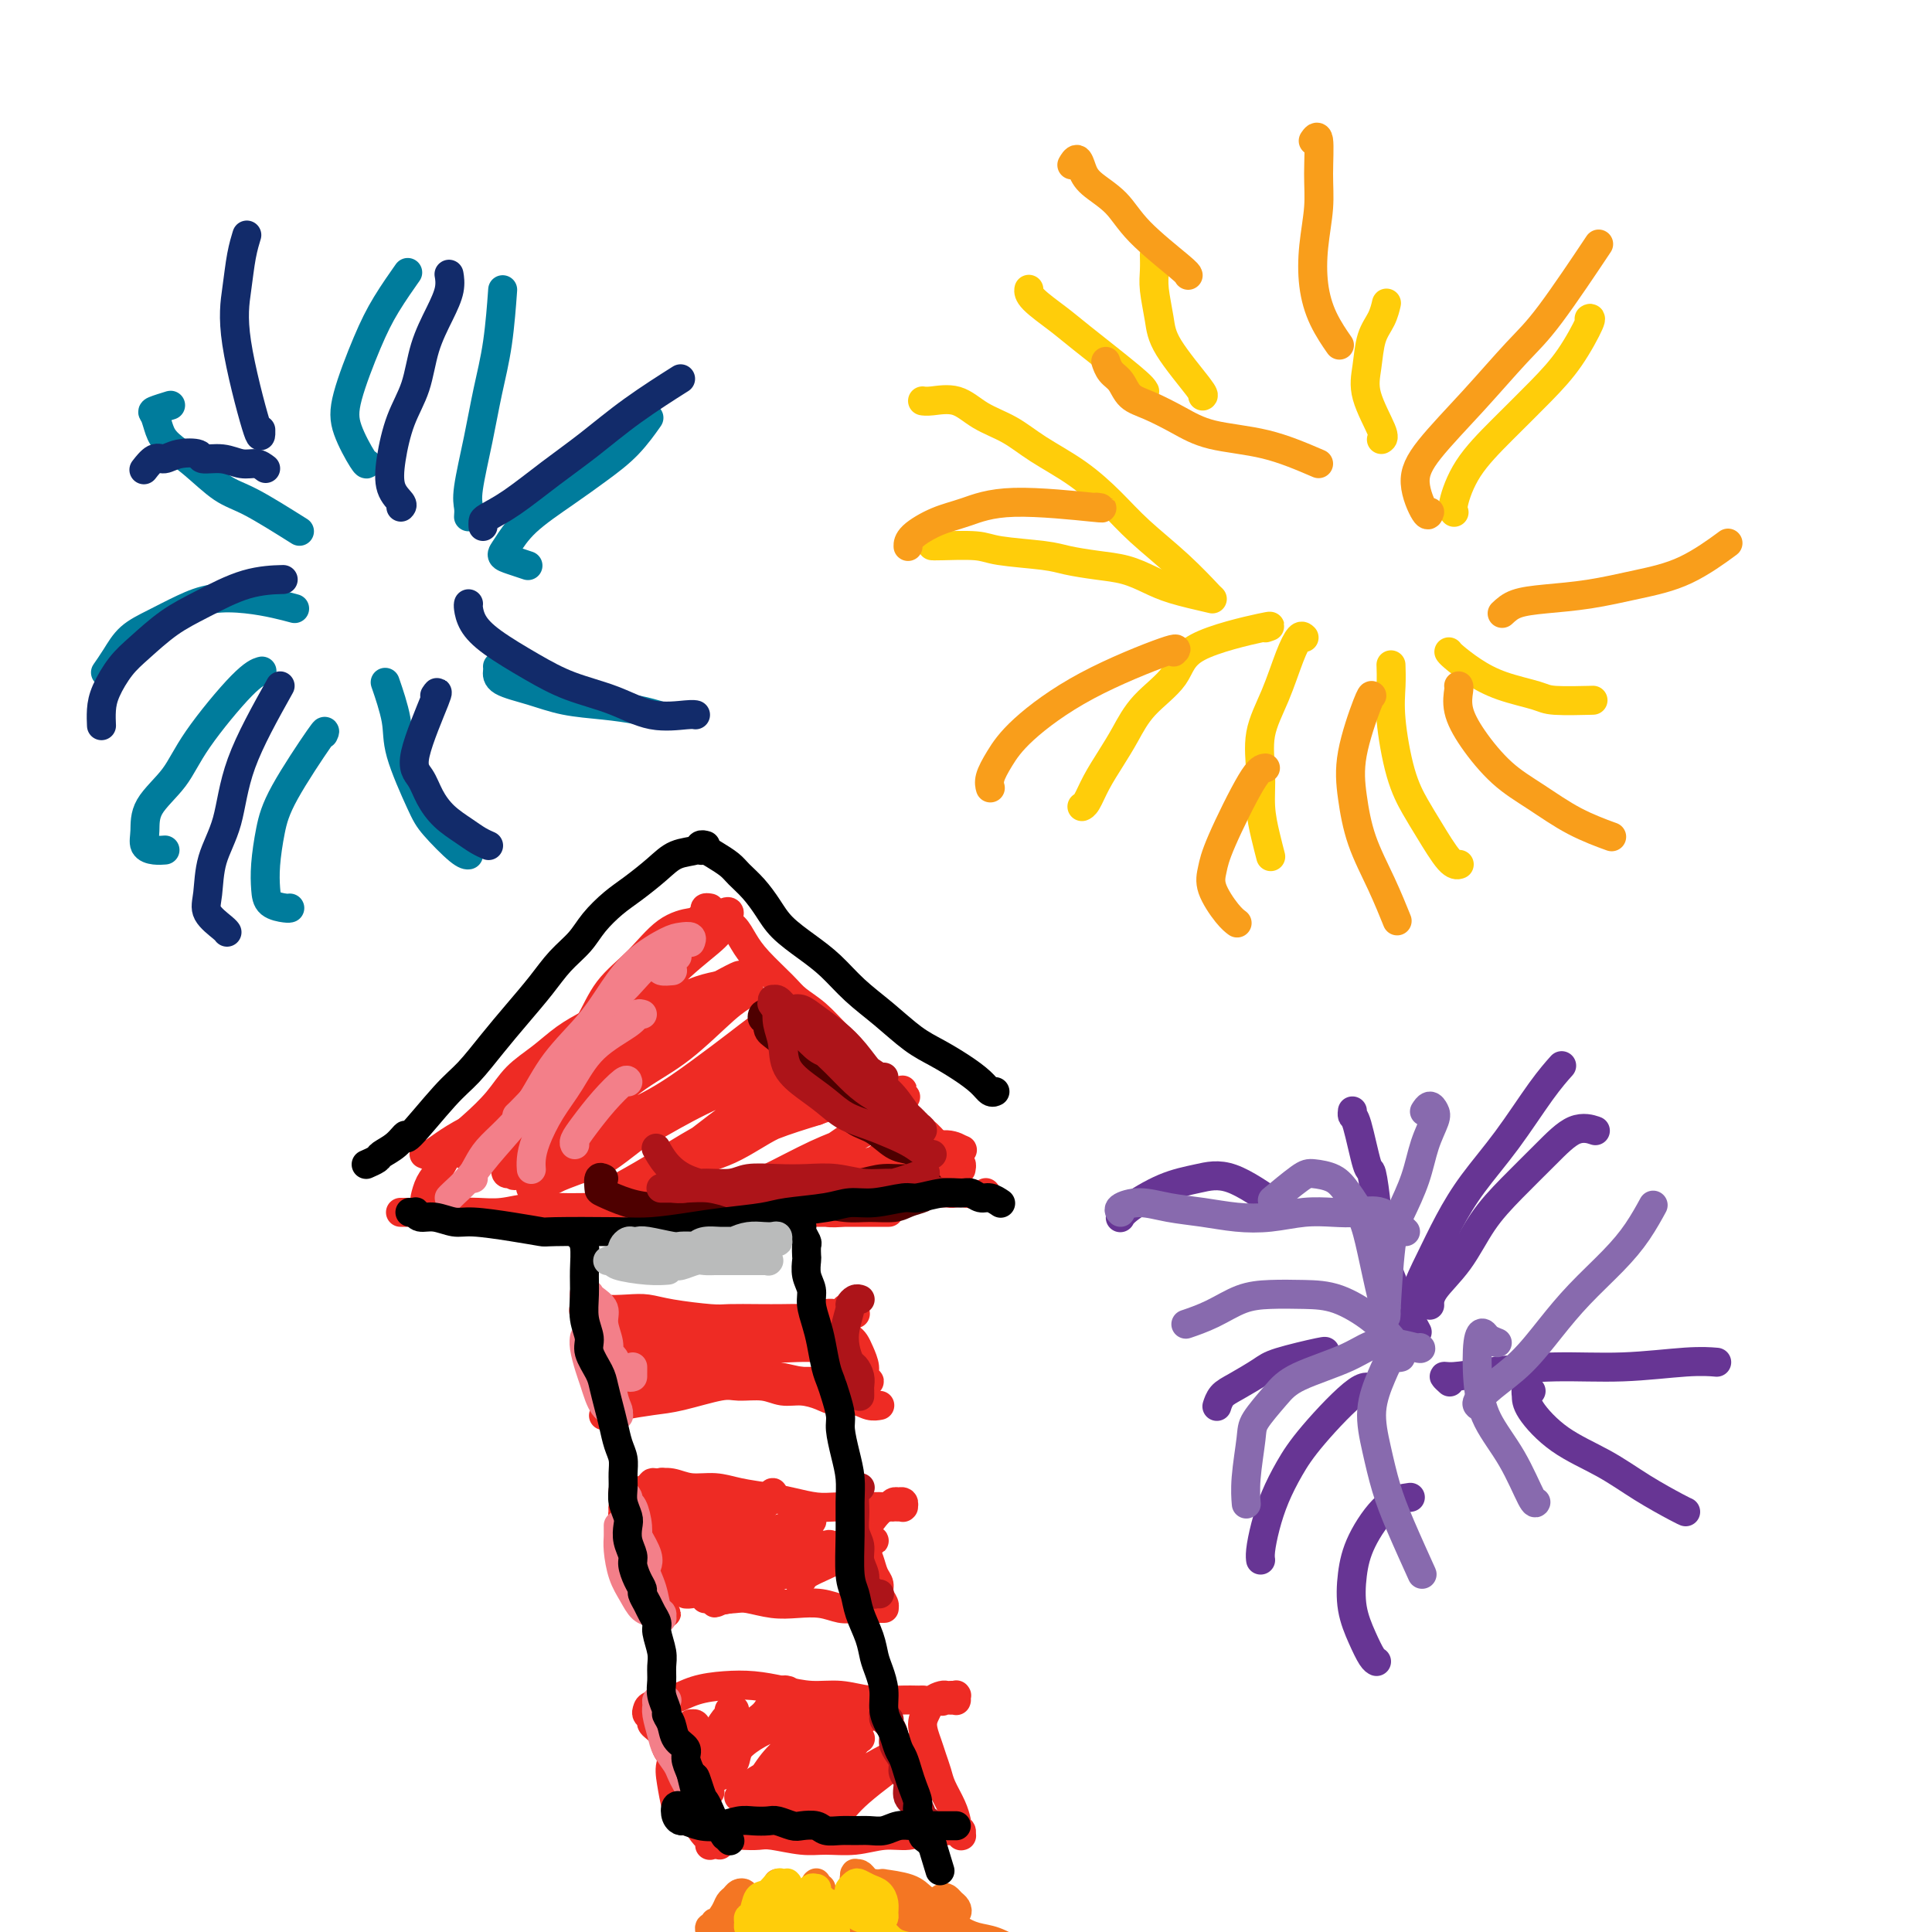 <svg viewBox='0 0 400 400' version='1.1' xmlns='http://www.w3.org/2000/svg' xmlns:xlink='http://www.w3.org/1999/xlink'><g fill='none' stroke='#EE2B24' stroke-width='6' stroke-linecap='round' stroke-linejoin='round'><path d='M147,371c-0.764,0.641 -1.528,1.283 -2,2c-0.472,0.717 -0.651,1.510 -1,2c-0.349,0.490 -0.867,0.678 -1,1c-0.133,0.322 0.119,0.778 0,1c-0.119,0.222 -0.608,0.208 -1,0c-0.392,-0.208 -0.687,-0.611 -1,-1c-0.313,-0.389 -0.645,-0.765 -1,-2c-0.355,-1.235 -0.732,-3.330 -1,-5c-0.268,-1.670 -0.426,-2.916 0,-4c0.426,-1.084 1.438,-2.005 2,-3c0.562,-0.995 0.674,-2.065 1,-3c0.326,-0.935 0.864,-1.736 1,-2c0.136,-0.264 -0.131,0.008 0,0c0.131,-0.008 0.661,-0.294 1,0c0.339,0.294 0.486,1.170 0,2c-0.486,0.830 -1.606,1.614 -2,3c-0.394,1.386 -0.060,3.373 0,5c0.060,1.627 -0.152,2.894 0,4c0.152,1.106 0.668,2.052 1,3c0.332,0.948 0.482,1.900 1,3c0.518,1.100 1.406,2.348 2,3c0.594,0.652 0.894,0.707 1,1c0.106,0.293 0.019,0.824 0,1c-0.019,0.176 0.031,-0.002 0,0c-0.031,0.002 -0.144,0.184 0,0c0.144,-0.184 0.543,-0.734 0,-2c-0.543,-1.266 -2.028,-3.249 -3,-5c-0.972,-1.751 -1.431,-3.271 -2,-5c-0.569,-1.729 -1.248,-3.668 -2,-5c-0.752,-1.332 -1.578,-2.059 -2,-3c-0.422,-0.941 -0.439,-2.097 -1,-3c-0.561,-0.903 -1.666,-1.552 -2,-2c-0.334,-0.448 0.104,-0.697 0,-1c-0.104,-0.303 -0.750,-0.662 -1,-1c-0.250,-0.338 -0.106,-0.654 0,-1c0.106,-0.346 0.172,-0.720 1,-1c0.828,-0.280 2.418,-0.465 4,-1c1.582,-0.535 3.156,-1.421 5,-2c1.844,-0.579 3.958,-0.850 6,-1c2.042,-0.150 4.011,-0.180 6,0c1.989,0.180 3.998,0.570 6,1c2.002,0.430 3.998,0.900 6,1c2.002,0.100 4.011,-0.169 6,0c1.989,0.169 3.959,0.776 6,1c2.041,0.224 4.155,0.064 6,0c1.845,-0.064 3.423,-0.032 5,0'/><path d='M191,352c6.856,0.463 3.497,0.120 3,0c-0.497,-0.120 1.866,-0.018 3,0c1.134,0.018 1.037,-0.048 1,0c-0.037,0.048 -0.013,0.209 0,0c0.013,-0.209 0.014,-0.788 0,-1c-0.014,-0.212 -0.044,-0.057 0,0c0.044,0.057 0.163,0.018 0,0c-0.163,-0.018 -0.606,-0.013 -1,0c-0.394,0.013 -0.737,0.036 -1,0c-0.263,-0.036 -0.446,-0.130 -1,0c-0.554,0.130 -1.480,0.485 -2,1c-0.520,0.515 -0.633,1.191 -1,2c-0.367,0.809 -0.986,1.752 -1,3c-0.014,1.248 0.577,2.802 1,4c0.423,1.198 0.677,2.041 1,3c0.323,0.959 0.714,2.036 1,3c0.286,0.964 0.468,1.816 1,3c0.532,1.184 1.414,2.699 2,4c0.586,1.301 0.875,2.387 1,3c0.125,0.613 0.086,0.753 0,1c-0.086,0.247 -0.219,0.602 0,1c0.219,0.398 0.791,0.840 1,1c0.209,0.160 0.057,0.039 0,0c-0.057,-0.039 -0.018,0.004 0,0c0.018,-0.004 0.015,-0.054 0,0c-0.015,0.054 -0.043,0.211 0,0c0.043,-0.211 0.157,-0.790 0,-1c-0.157,-0.210 -0.586,-0.052 -1,0c-0.414,0.052 -0.815,-0.001 -1,0c-0.185,0.001 -0.154,0.057 -1,0c-0.846,-0.057 -2.568,-0.226 -4,0c-1.432,0.226 -2.576,0.846 -4,1c-1.424,0.154 -3.130,-0.159 -5,0c-1.870,0.159 -3.903,0.789 -6,1c-2.097,0.211 -4.256,0.004 -6,0c-1.744,-0.004 -3.072,0.194 -5,0c-1.928,-0.194 -4.457,-0.781 -6,-1c-1.543,-0.219 -2.102,-0.069 -3,0c-0.898,0.069 -2.136,0.057 -3,0c-0.864,-0.057 -1.355,-0.160 -2,0c-0.645,0.160 -1.443,0.581 -2,1c-0.557,0.419 -0.873,0.834 -1,1c-0.127,0.166 -0.063,0.083 0,0'/><path d='M144,364c0.024,0.069 0.049,0.138 0,0c-0.049,-0.138 -0.171,-0.481 0,-1c0.171,-0.519 0.635,-1.212 1,-2c0.365,-0.788 0.631,-1.669 1,-2c0.369,-0.331 0.839,-0.111 1,0c0.161,0.111 0.012,0.114 0,0c-0.012,-0.114 0.113,-0.343 0,0c-0.113,0.343 -0.465,1.259 -1,2c-0.535,0.741 -1.253,1.309 -2,2c-0.747,0.691 -1.521,1.506 -2,2c-0.479,0.494 -0.662,0.666 -1,1c-0.338,0.334 -0.832,0.831 -1,1c-0.168,0.169 -0.011,0.011 0,0c0.011,-0.011 -0.125,0.126 0,0c0.125,-0.126 0.509,-0.514 1,-1c0.491,-0.486 1.088,-1.072 2,-2c0.912,-0.928 2.138,-2.200 3,-3c0.862,-0.800 1.359,-1.128 2,-2c0.641,-0.872 1.425,-2.287 2,-3c0.575,-0.713 0.939,-0.724 1,-1c0.061,-0.276 -0.183,-0.818 0,-1c0.183,-0.182 0.792,-0.005 1,0c0.208,0.005 0.015,-0.160 0,0c-0.015,0.160 0.148,0.647 0,1c-0.148,0.353 -0.606,0.572 -1,1c-0.394,0.428 -0.722,1.066 -1,2c-0.278,0.934 -0.505,2.163 -1,3c-0.495,0.837 -1.259,1.283 -2,2c-0.741,0.717 -1.459,1.705 -2,2c-0.541,0.295 -0.905,-0.105 -1,0c-0.095,0.105 0.079,0.713 0,1c-0.079,0.287 -0.409,0.254 0,0c0.409,-0.254 1.559,-0.728 2,-1c0.441,-0.272 0.173,-0.341 1,-1c0.827,-0.659 2.750,-1.907 4,-3c1.250,-1.093 1.827,-2.030 3,-3c1.173,-0.970 2.942,-1.973 4,-3c1.058,-1.027 1.405,-2.077 2,-3c0.595,-0.923 1.437,-1.719 2,-2c0.563,-0.281 0.846,-0.049 1,0c0.154,0.049 0.178,-0.087 0,0c-0.178,0.087 -0.558,0.398 -1,1c-0.442,0.602 -0.947,1.496 -2,3c-1.053,1.504 -2.653,3.620 -4,5c-1.347,1.380 -2.439,2.025 -3,3c-0.561,0.975 -0.589,2.278 -1,3c-0.411,0.722 -1.206,0.861 -2,1'/><path d='M150,366c-1.856,2.706 -0.495,1.470 0,1c0.495,-0.470 0.123,-0.173 0,0c-0.123,0.173 0.003,0.222 0,0c-0.003,-0.222 -0.136,-0.717 0,-1c0.136,-0.283 0.540,-0.356 1,-1c0.460,-0.644 0.976,-1.861 2,-3c1.024,-1.139 2.555,-2.201 4,-3c1.445,-0.799 2.803,-1.336 4,-2c1.197,-0.664 2.234,-1.455 3,-2c0.766,-0.545 1.262,-0.844 2,-1c0.738,-0.156 1.720,-0.169 2,0c0.280,0.169 -0.140,0.519 0,1c0.140,0.481 0.842,1.091 1,1c0.158,-0.091 -0.226,-0.884 -1,0c-0.774,0.884 -1.937,3.445 -3,5c-1.063,1.555 -2.026,2.105 -3,3c-0.974,0.895 -1.960,2.134 -3,3c-1.040,0.866 -2.136,1.357 -3,2c-0.864,0.643 -1.498,1.438 -2,2c-0.502,0.562 -0.871,0.892 -1,1c-0.129,0.108 -0.016,-0.007 0,0c0.016,0.007 -0.064,0.136 0,0c0.064,-0.136 0.272,-0.539 1,-1c0.728,-0.461 1.976,-0.982 3,-2c1.024,-1.018 1.825,-2.535 3,-4c1.175,-1.465 2.725,-2.879 4,-4c1.275,-1.121 2.274,-1.947 3,-3c0.726,-1.053 1.179,-2.331 2,-3c0.821,-0.669 2.009,-0.730 3,-1c0.991,-0.270 1.785,-0.749 2,-1c0.215,-0.251 -0.147,-0.272 0,0c0.147,0.272 0.805,0.839 1,1c0.195,0.161 -0.073,-0.083 -1,1c-0.927,1.083 -2.513,3.495 -4,5c-1.487,1.505 -2.874,2.105 -4,3c-1.126,0.895 -1.989,2.086 -3,3c-1.011,0.914 -2.169,1.551 -3,2c-0.831,0.449 -1.334,0.709 -2,1c-0.666,0.291 -1.496,0.614 -2,1c-0.504,0.386 -0.681,0.834 -1,1c-0.319,0.166 -0.778,0.050 -1,0c-0.222,-0.050 -0.206,-0.036 0,0c0.206,0.036 0.602,0.092 1,0c0.398,-0.092 0.800,-0.332 2,-1c1.200,-0.668 3.200,-1.762 5,-3c1.800,-1.238 3.400,-2.619 5,-4'/><path d='M167,363c2.394,-1.654 2.880,-2.289 4,-3c1.120,-0.711 2.874,-1.498 4,-2c1.126,-0.502 1.624,-0.720 2,-1c0.376,-0.280 0.629,-0.624 1,-1c0.371,-0.376 0.858,-0.785 1,-1c0.142,-0.215 -0.062,-0.235 0,0c0.062,0.235 0.390,0.724 0,1c-0.390,0.276 -1.497,0.339 -3,2c-1.503,1.661 -3.400,4.918 -5,7c-1.600,2.082 -2.901,2.987 -4,4c-1.099,1.013 -1.996,2.133 -3,3c-1.004,0.867 -2.114,1.482 -3,2c-0.886,0.518 -1.548,0.938 -2,1c-0.452,0.062 -0.695,-0.236 -1,0c-0.305,0.236 -0.673,1.005 -1,1c-0.327,-0.005 -0.614,-0.786 -1,-1c-0.386,-0.214 -0.872,0.137 -1,0c-0.128,-0.137 0.100,-0.764 0,-1c-0.100,-0.236 -0.528,-0.081 0,-1c0.528,-0.919 2.013,-2.911 3,-4c0.987,-1.089 1.475,-1.275 3,-2c1.525,-0.725 4.087,-1.988 6,-3c1.913,-1.012 3.178,-1.774 4,-2c0.822,-0.226 1.200,0.083 2,0c0.800,-0.083 2.023,-0.558 3,-1c0.977,-0.442 1.708,-0.850 2,-1c0.292,-0.150 0.145,-0.040 0,0c-0.145,0.040 -0.289,0.010 0,0c0.289,-0.010 1.009,-0.001 1,0c-0.009,0.001 -0.747,-0.006 -1,0c-0.253,0.006 -0.019,0.025 0,0c0.019,-0.025 -0.176,-0.096 -1,1c-0.824,1.096 -2.276,3.358 -4,5c-1.724,1.642 -3.720,2.664 -5,4c-1.280,1.336 -1.846,2.985 -3,4c-1.154,1.015 -2.898,1.396 -4,2c-1.102,0.604 -1.564,1.430 -2,2c-0.436,0.570 -0.848,0.882 -1,1c-0.152,0.118 -0.043,0.042 0,0c0.043,-0.042 0.022,-0.048 0,0c-0.022,0.048 -0.044,0.151 0,0c0.044,-0.151 0.156,-0.557 1,-1c0.844,-0.443 2.422,-0.923 4,-2c1.578,-1.077 3.156,-2.752 5,-4c1.844,-1.248 3.956,-2.071 6,-3c2.044,-0.929 4.022,-1.965 6,-3'/><path d='M180,366c3.983,-2.264 3.442,-1.924 4,-2c0.558,-0.076 2.215,-0.569 3,-1c0.785,-0.431 0.697,-0.801 1,-1c0.303,-0.199 0.997,-0.227 1,0c0.003,0.227 -0.685,0.707 -1,1c-0.315,0.293 -0.258,0.397 -1,1c-0.742,0.603 -2.284,1.706 -4,3c-1.716,1.294 -3.607,2.781 -5,4c-1.393,1.219 -2.287,2.170 -3,3c-0.713,0.830 -1.244,1.540 -2,2c-0.756,0.460 -1.735,0.670 -2,1c-0.265,0.330 0.186,0.778 0,1c-0.186,0.222 -1.009,0.216 -1,0c0.009,-0.216 0.851,-0.644 1,-1c0.149,-0.356 -0.393,-0.642 0,-1c0.393,-0.358 1.721,-0.789 3,-2c1.279,-1.211 2.508,-3.203 3,-4c0.492,-0.797 0.246,-0.398 0,0'/><path d='M136,317c0.122,0.121 0.244,0.242 0,0c-0.244,-0.242 -0.854,-0.846 -1,-1c-0.146,-0.154 0.171,0.143 0,0c-0.171,-0.143 -0.829,-0.727 -1,-1c-0.171,-0.273 0.147,-0.236 0,0c-0.147,0.236 -0.758,0.671 -1,1c-0.242,0.329 -0.113,0.553 0,1c0.113,0.447 0.212,1.118 0,2c-0.212,0.882 -0.733,1.977 -1,3c-0.267,1.023 -0.279,1.976 0,3c0.279,1.024 0.848,2.119 1,3c0.152,0.881 -0.113,1.546 0,2c0.113,0.454 0.603,0.696 1,1c0.397,0.304 0.700,0.670 1,1c0.300,0.330 0.598,0.625 1,1c0.402,0.375 0.907,0.830 1,1c0.093,0.170 -0.227,0.054 0,0c0.227,-0.054 1.000,-0.048 1,0c-0.000,0.048 -0.774,0.136 -1,0c-0.226,-0.136 0.094,-0.498 0,-1c-0.094,-0.502 -0.602,-1.145 -1,-2c-0.398,-0.855 -0.685,-1.921 -1,-3c-0.315,-1.079 -0.658,-2.172 -1,-3c-0.342,-0.828 -0.684,-1.391 -1,-2c-0.316,-0.609 -0.605,-1.262 -1,-2c-0.395,-0.738 -0.894,-1.560 -1,-2c-0.106,-0.440 0.182,-0.499 0,-1c-0.182,-0.501 -0.834,-1.444 -1,-2c-0.166,-0.556 0.155,-0.726 0,-1c-0.155,-0.274 -0.784,-0.651 -1,-1c-0.216,-0.349 -0.017,-0.671 0,-1c0.017,-0.329 -0.146,-0.665 0,-1c0.146,-0.335 0.603,-0.668 1,-1c0.397,-0.332 0.735,-0.663 1,-1c0.265,-0.337 0.458,-0.680 1,-1c0.542,-0.320 1.435,-0.618 2,-1c0.565,-0.382 0.804,-0.849 1,-1c0.196,-0.151 0.350,0.015 1,0c0.650,-0.015 1.797,-0.211 3,0c1.203,0.211 2.463,0.830 4,1c1.537,0.170 3.352,-0.108 5,0c1.648,0.108 3.129,0.603 5,1c1.871,0.397 4.131,0.695 6,1c1.869,0.305 3.346,0.618 5,1c1.654,0.382 3.484,0.834 5,1c1.516,0.166 2.719,0.048 4,0c1.281,-0.048 2.641,-0.024 4,0'/><path d='M177,312c7.389,0.619 4.362,0.166 4,0c-0.362,-0.166 1.942,-0.045 3,0c1.058,0.045 0.872,0.013 1,0c0.128,-0.013 0.571,-0.007 1,0c0.429,0.007 0.843,0.016 1,0c0.157,-0.016 0.057,-0.057 0,0c-0.057,0.057 -0.071,0.210 0,0c0.071,-0.210 0.227,-0.785 0,-1c-0.227,-0.215 -0.836,-0.072 -1,0c-0.164,0.072 0.116,0.072 0,0c-0.116,-0.072 -0.630,-0.217 -1,0c-0.370,0.217 -0.597,0.795 -1,1c-0.403,0.205 -0.980,0.035 -2,1c-1.020,0.965 -2.481,3.063 -3,4c-0.519,0.937 -0.097,0.712 0,1c0.097,0.288 -0.133,1.088 0,2c0.133,0.912 0.628,1.936 1,3c0.372,1.064 0.622,2.170 1,3c0.378,0.830 0.886,1.385 1,2c0.114,0.615 -0.166,1.289 0,2c0.166,0.711 0.776,1.458 1,2c0.224,0.542 0.061,0.877 0,1c-0.061,0.123 -0.019,0.033 0,0c0.019,-0.033 0.016,-0.009 0,0c-0.016,0.009 -0.044,0.002 0,0c0.044,-0.002 0.160,-0.001 0,0c-0.160,0.001 -0.598,0.001 -1,0c-0.402,-0.001 -0.770,-0.004 -1,0c-0.230,0.004 -0.322,0.015 -1,0c-0.678,-0.015 -1.944,-0.056 -3,0c-1.056,0.056 -1.904,0.207 -3,0c-1.096,-0.207 -2.441,-0.774 -4,-1c-1.559,-0.226 -3.332,-0.112 -5,0c-1.668,0.112 -3.231,0.223 -5,0c-1.769,-0.223 -3.746,-0.779 -5,-1c-1.254,-0.221 -1.786,-0.108 -3,0c-1.214,0.108 -3.110,0.211 -4,0c-0.890,-0.211 -0.775,-0.737 -1,-1c-0.225,-0.263 -0.791,-0.263 -1,0c-0.209,0.263 -0.060,0.789 0,1c0.060,0.211 0.030,0.105 0,0'/><path d='M138,312c0.113,-0.331 0.226,-0.662 0,-1c-0.226,-0.338 -0.793,-0.683 -1,-1c-0.207,-0.317 -0.056,-0.607 0,-1c0.056,-0.393 0.017,-0.890 0,-1c-0.017,-0.110 -0.011,0.167 0,0c0.011,-0.167 0.025,-0.778 0,-1c-0.025,-0.222 -0.091,-0.053 0,0c0.091,0.053 0.340,-0.008 0,0c-0.340,0.008 -1.268,0.086 -2,1c-0.732,0.914 -1.268,2.666 -2,4c-0.732,1.334 -1.661,2.251 -2,3c-0.339,0.749 -0.088,1.329 0,2c0.088,0.671 0.012,1.432 0,2c-0.012,0.568 0.042,0.943 0,1c-0.042,0.057 -0.178,-0.205 0,0c0.178,0.205 0.669,0.875 1,1c0.331,0.125 0.502,-0.296 1,-1c0.498,-0.704 1.323,-1.692 3,-3c1.677,-1.308 4.204,-2.936 6,-4c1.796,-1.064 2.860,-1.565 4,-2c1.140,-0.435 2.357,-0.804 3,-1c0.643,-0.196 0.714,-0.219 1,0c0.286,0.219 0.789,0.678 1,1c0.211,0.322 0.131,0.505 0,1c-0.131,0.495 -0.314,1.301 -1,2c-0.686,0.699 -1.874,1.290 -3,2c-1.126,0.710 -2.190,1.538 -3,2c-0.810,0.462 -1.366,0.558 -2,1c-0.634,0.442 -1.347,1.229 -2,2c-0.653,0.771 -1.248,1.527 -2,2c-0.752,0.473 -1.662,0.665 -2,1c-0.338,0.335 -0.106,0.813 0,1c0.106,0.187 0.085,0.083 0,0c-0.085,-0.083 -0.235,-0.143 0,0c0.235,0.143 0.854,0.491 2,0c1.146,-0.491 2.820,-1.822 4,-3c1.180,-1.178 1.867,-2.203 3,-3c1.133,-0.797 2.713,-1.365 4,-2c1.287,-0.635 2.282,-1.338 3,-2c0.718,-0.662 1.159,-1.284 2,-2c0.841,-0.716 2.081,-1.526 3,-2c0.919,-0.474 1.517,-0.613 2,-1c0.483,-0.387 0.851,-1.021 1,-1c0.149,0.021 0.079,0.698 0,1c-0.079,0.302 -0.165,0.229 -1,1c-0.835,0.771 -2.417,2.385 -4,4'/><path d='M155,315c-1.782,1.925 -3.737,3.739 -5,5c-1.263,1.261 -1.835,1.970 -3,3c-1.165,1.030 -2.924,2.381 -4,3c-1.076,0.619 -1.471,0.507 -2,1c-0.529,0.493 -1.192,1.592 -2,2c-0.808,0.408 -1.759,0.125 -2,0c-0.241,-0.125 0.230,-0.093 0,0c-0.230,0.093 -1.159,0.246 -1,0c0.159,-0.246 1.408,-0.891 2,-1c0.592,-0.109 0.528,0.318 1,0c0.472,-0.318 1.482,-1.381 4,-3c2.518,-1.619 6.545,-3.793 9,-5c2.455,-1.207 3.338,-1.449 5,-2c1.662,-0.551 4.103,-1.413 6,-2c1.897,-0.587 3.249,-0.899 4,-1c0.751,-0.101 0.901,0.008 1,0c0.099,-0.008 0.147,-0.135 0,0c-0.147,0.135 -0.490,0.532 -1,1c-0.510,0.468 -1.189,1.008 -3,2c-1.811,0.992 -4.755,2.438 -7,4c-2.245,1.562 -3.793,3.242 -5,4c-1.207,0.758 -2.075,0.595 -3,1c-0.925,0.405 -1.908,1.377 -3,2c-1.092,0.623 -2.292,0.898 -3,1c-0.708,0.102 -0.923,0.032 -1,0c-0.077,-0.032 -0.016,-0.025 0,0c0.016,0.025 -0.013,0.067 0,0c0.013,-0.067 0.069,-0.242 1,-1c0.931,-0.758 2.739,-2.097 5,-3c2.261,-0.903 4.977,-1.370 7,-2c2.023,-0.630 3.354,-1.423 5,-2c1.646,-0.577 3.608,-0.939 5,-1c1.392,-0.061 2.215,0.180 3,0c0.785,-0.180 1.531,-0.780 2,-1c0.469,-0.220 0.661,-0.061 1,0c0.339,0.061 0.826,0.025 1,0c0.174,-0.025 0.036,-0.039 0,0c-0.036,0.039 0.031,0.132 0,0c-0.031,-0.132 -0.162,-0.488 -1,0c-0.838,0.488 -2.385,1.819 -4,3c-1.615,1.181 -3.297,2.211 -5,3c-1.703,0.789 -3.425,1.335 -5,2c-1.575,0.665 -3.001,1.448 -4,2c-0.999,0.552 -1.571,0.872 -2,1c-0.429,0.128 -0.714,0.064 -1,0'/><path d='M150,331c-3.464,1.712 -1.625,0.491 -1,0c0.625,-0.491 0.037,-0.252 0,0c-0.037,0.252 0.478,0.516 2,0c1.522,-0.516 4.050,-1.813 6,-3c1.950,-1.187 3.320,-2.266 7,-4c3.680,-1.734 9.670,-4.125 12,-5c2.330,-0.875 1.000,-0.236 1,0c-0.000,0.236 1.328,0.068 2,0c0.672,-0.068 0.687,-0.037 1,0c0.313,0.037 0.925,0.079 1,0c0.075,-0.079 -0.385,-0.280 -1,0c-0.615,0.280 -1.385,1.042 -3,2c-1.615,0.958 -4.075,2.113 -6,3c-1.925,0.887 -3.314,1.506 -4,2c-0.686,0.494 -0.668,0.864 -1,1c-0.332,0.136 -1.012,0.036 -1,0c0.012,-0.036 0.718,-0.010 1,0c0.282,0.010 0.141,0.005 0,0'/><path d='M125,293c0.001,-0.002 0.002,-0.003 0,0c-0.002,0.003 -0.008,0.012 0,0c0.008,-0.012 0.031,-0.045 0,0c-0.031,0.045 -0.116,0.168 0,0c0.116,-0.168 0.433,-0.627 1,-1c0.567,-0.373 1.385,-0.660 3,-1c1.615,-0.340 4.028,-0.733 6,-1c1.972,-0.267 3.503,-0.407 6,-1c2.497,-0.593 5.959,-1.638 8,-2c2.041,-0.362 2.661,-0.042 4,0c1.339,0.042 3.396,-0.195 5,0c1.604,0.195 2.754,0.822 4,1c1.246,0.178 2.588,-0.092 4,0c1.412,0.092 2.894,0.546 4,1c1.106,0.454 1.838,0.906 3,1c1.162,0.094 2.756,-0.171 4,0c1.244,0.171 2.137,0.778 3,1c0.863,0.222 1.695,0.060 2,0c0.305,-0.060 0.082,-0.016 0,0c-0.082,0.016 -0.023,0.005 0,0c0.023,-0.005 0.012,-0.002 0,0'/><path d='M125,281c0.113,0.024 0.225,0.048 0,0c-0.225,-0.048 -0.788,-0.169 -1,0c-0.212,0.169 -0.072,0.626 0,1c0.072,0.374 0.076,0.663 0,1c-0.076,0.337 -0.230,0.720 0,1c0.230,0.280 0.846,0.457 1,1c0.154,0.543 -0.155,1.450 0,2c0.155,0.550 0.772,0.741 1,1c0.228,0.259 0.065,0.587 0,1c-0.065,0.413 -0.031,0.911 0,1c0.031,0.089 0.061,-0.231 0,0c-0.061,0.231 -0.212,1.013 0,1c0.212,-0.013 0.786,-0.822 1,-1c0.214,-0.178 0.069,0.276 0,0c-0.069,-0.276 -0.060,-1.281 0,-2c0.060,-0.719 0.171,-1.150 0,-2c-0.171,-0.850 -0.623,-2.118 -1,-3c-0.377,-0.882 -0.679,-1.377 -1,-2c-0.321,-0.623 -0.661,-1.372 -1,-2c-0.339,-0.628 -0.675,-1.134 -1,-2c-0.325,-0.866 -0.638,-2.092 -1,-3c-0.362,-0.908 -0.774,-1.498 -1,-2c-0.226,-0.502 -0.268,-0.915 0,-1c0.268,-0.085 0.844,0.160 1,0c0.156,-0.160 -0.108,-0.723 0,-1c0.108,-0.277 0.587,-0.268 1,0c0.413,0.268 0.761,0.793 2,1c1.239,0.207 3.368,0.094 5,0c1.632,-0.094 2.768,-0.169 4,0c1.232,0.169 2.562,0.581 5,1c2.438,0.419 5.984,0.844 8,1c2.016,0.156 2.503,0.043 4,0c1.497,-0.043 4.005,-0.015 6,0c1.995,0.015 3.479,0.018 5,0c1.521,-0.018 3.079,-0.057 4,0c0.921,0.057 1.203,0.212 2,0c0.797,-0.212 2.107,-0.789 3,-1c0.893,-0.211 1.367,-0.057 2,0c0.633,0.057 1.423,0.015 2,0c0.577,-0.015 0.939,-0.004 1,0c0.061,0.004 -0.180,0.001 0,0c0.180,-0.001 0.779,-0.000 1,0c0.221,0.000 0.063,0.000 0,0c-0.063,-0.000 -0.032,-0.000 0,0'/><path d='M175,271c0.000,0.002 0.000,0.004 0,0c-0.000,-0.004 -0.000,-0.014 0,0c0.000,0.014 0.000,0.052 0,0c-0.000,-0.052 -0.001,-0.194 0,0c0.001,0.194 0.003,0.723 0,1c-0.003,0.277 -0.012,0.300 0,1c0.012,0.700 0.046,2.075 0,3c-0.046,0.925 -0.171,1.399 0,2c0.171,0.601 0.638,1.328 1,2c0.362,0.672 0.619,1.291 1,2c0.381,0.709 0.885,1.510 1,2c0.115,0.490 -0.161,0.668 0,1c0.161,0.332 0.757,0.819 1,1c0.243,0.181 0.133,0.058 0,0c-0.133,-0.058 -0.287,-0.049 0,0c0.287,0.049 1.016,0.140 1,0c-0.016,-0.140 -0.778,-0.510 -1,-1c-0.222,-0.490 0.094,-1.101 0,-2c-0.094,-0.899 -0.598,-2.087 -1,-3c-0.402,-0.913 -0.700,-1.550 -1,-2c-0.300,-0.450 -0.601,-0.713 -1,-1c-0.399,-0.287 -0.894,-0.599 -1,-1c-0.106,-0.401 0.178,-0.892 0,-1c-0.178,-0.108 -0.819,0.165 -1,0c-0.181,-0.165 0.098,-0.769 0,-1c-0.098,-0.231 -0.573,-0.088 -1,0c-0.427,0.088 -0.808,0.121 -2,0c-1.192,-0.121 -3.197,-0.396 -5,0c-1.803,0.396 -3.406,1.464 -5,2c-1.594,0.536 -3.179,0.540 -5,1c-1.821,0.460 -3.879,1.377 -6,2c-2.121,0.623 -4.304,0.952 -6,1c-1.696,0.048 -2.904,-0.183 -4,0c-1.096,0.183 -2.081,0.782 -3,1c-0.919,0.218 -1.773,0.055 -2,0c-0.227,-0.055 0.173,-0.004 0,0c-0.173,0.004 -0.918,-0.041 -1,0c-0.082,0.041 0.501,0.168 1,0c0.499,-0.168 0.915,-0.630 2,-1c1.085,-0.370 2.838,-0.649 5,-1c2.162,-0.351 4.732,-0.773 7,-1c2.268,-0.227 4.235,-0.257 6,0c1.765,0.257 3.329,0.801 5,1c1.671,0.199 3.450,0.054 5,0c1.550,-0.054 2.871,-0.015 4,0c1.129,0.015 2.064,0.008 3,0'/><path d='M172,279c6.111,-0.310 2.389,-0.086 1,0c-1.389,0.086 -0.446,0.033 0,0c0.446,-0.033 0.393,-0.047 0,0c-0.393,0.047 -1.127,0.156 -2,0c-0.873,-0.156 -1.886,-0.577 -5,-1c-3.114,-0.423 -8.329,-0.849 -11,-1c-2.671,-0.151 -2.798,-0.027 -4,0c-1.202,0.027 -3.478,-0.042 -6,0c-2.522,0.042 -5.291,0.193 -7,0c-1.709,-0.193 -2.358,-0.732 -4,-1c-1.642,-0.268 -4.276,-0.265 -6,0c-1.724,0.265 -2.539,0.792 -3,1c-0.461,0.208 -0.567,0.098 -1,0c-0.433,-0.098 -1.192,-0.184 -1,0c0.192,0.184 1.334,0.638 2,1c0.666,0.362 0.855,0.633 3,1c2.145,0.367 6.244,0.831 9,1c2.756,0.169 4.167,0.041 6,0c1.833,-0.041 4.089,0.003 6,0c1.911,-0.003 3.478,-0.053 5,0c1.522,0.053 2.998,0.211 4,0c1.002,-0.211 1.530,-0.790 2,-1c0.470,-0.210 0.880,-0.053 1,0c0.120,0.053 -0.052,0.000 0,0c0.052,-0.000 0.329,0.053 0,0c-0.329,-0.053 -1.263,-0.210 -2,0c-0.737,0.210 -1.277,0.789 -3,1c-1.723,0.211 -4.629,0.055 -7,0c-2.371,-0.055 -4.208,-0.010 -6,0c-1.792,0.010 -3.539,-0.014 -5,0c-1.461,0.014 -2.636,0.067 -4,0c-1.364,-0.067 -2.918,-0.252 -4,0c-1.082,0.252 -1.692,0.943 -2,1c-0.308,0.057 -0.315,-0.520 0,0c0.315,0.520 0.953,2.138 3,3c2.047,0.862 5.502,0.967 8,1c2.498,0.033 4.038,-0.005 7,0c2.962,0.005 7.347,0.054 10,0c2.653,-0.054 3.573,-0.211 5,0c1.427,0.211 3.362,0.788 5,1c1.638,0.212 2.979,0.057 4,0c1.021,-0.057 1.720,-0.016 2,0c0.280,0.016 0.140,0.008 0,0'/><path d='M172,286c6.331,0.309 1.660,0.083 0,0c-1.660,-0.083 -0.307,-0.021 0,0c0.307,0.021 -0.430,0.002 -2,0c-1.570,-0.002 -3.973,0.015 -7,0c-3.027,-0.015 -6.679,-0.060 -9,0c-2.321,0.060 -3.312,0.226 -5,0c-1.688,-0.226 -4.074,-0.845 -6,-1c-1.926,-0.155 -3.393,0.154 -5,0c-1.607,-0.154 -3.356,-0.772 -4,-1c-0.644,-0.228 -0.184,-0.065 0,0c0.184,0.065 0.092,0.033 0,0'/><path d='M111,254c0.397,-0.452 0.793,-0.905 2,-1c1.207,-0.095 3.224,0.167 5,0c1.776,-0.167 3.312,-0.763 5,-1c1.688,-0.237 3.529,-0.116 5,0c1.471,0.116 2.573,0.227 5,0c2.427,-0.227 6.177,-0.793 9,-1c2.823,-0.207 4.717,-0.055 7,0c2.283,0.055 4.956,0.015 7,0c2.044,-0.015 3.460,-0.004 5,0c1.540,0.004 3.203,0.001 5,0c1.797,-0.001 3.728,-0.000 5,0c1.272,0.000 1.886,0.000 3,0c1.114,-0.000 2.729,-0.000 4,0c1.271,0.000 2.197,0.000 3,0c0.803,-0.000 1.481,-0.000 2,0c0.519,0.000 0.878,0.000 1,0c0.122,-0.000 0.007,-0.000 0,0c-0.007,0.000 0.096,0.001 0,0c-0.096,-0.001 -0.390,-0.004 -1,0c-0.610,0.004 -1.536,0.015 -3,0c-1.464,-0.015 -3.466,-0.057 -5,0c-1.534,0.057 -2.600,0.211 -4,0c-1.400,-0.211 -3.132,-0.789 -4,-1c-0.868,-0.211 -0.870,-0.057 -2,0c-1.130,0.057 -3.389,0.015 -5,0c-1.611,-0.015 -2.575,-0.004 -4,0c-1.425,0.004 -3.310,0.001 -5,0c-1.690,-0.001 -3.185,-0.000 -5,0c-1.815,0.000 -3.950,0.000 -6,0c-2.050,-0.000 -4.013,-0.001 -6,0c-1.987,0.001 -3.997,0.004 -6,0c-2.003,-0.004 -3.999,-0.015 -6,0c-2.001,0.015 -4.008,0.057 -6,0c-1.992,-0.057 -3.968,-0.211 -6,0c-2.032,0.211 -4.118,0.789 -6,1c-1.882,0.211 -3.558,0.057 -5,0c-1.442,-0.057 -2.648,-0.015 -4,0c-1.352,0.015 -2.849,0.004 -4,0c-1.151,-0.004 -1.955,-0.001 -3,0c-1.045,0.001 -2.333,0.000 -3,0c-0.667,-0.000 -0.715,-0.000 -1,0c-0.285,0.000 -0.808,0.000 -1,0c-0.192,-0.000 -0.055,-0.000 0,0c0.055,0.000 0.027,0.000 0,0'/><path d='M88,250c-0.005,0.103 -0.010,0.206 0,0c0.010,-0.206 0.036,-0.723 0,-1c-0.036,-0.277 -0.132,-0.316 0,-1c0.132,-0.684 0.492,-2.012 1,-3c0.508,-0.988 1.163,-1.636 2,-3c0.837,-1.364 1.857,-3.445 3,-5c1.143,-1.555 2.408,-2.583 4,-4c1.592,-1.417 3.509,-3.222 5,-5c1.491,-1.778 2.555,-3.529 4,-5c1.445,-1.471 3.271,-2.663 5,-4c1.729,-1.337 3.362,-2.820 5,-4c1.638,-1.180 3.282,-2.058 5,-3c1.718,-0.942 3.510,-1.947 5,-3c1.490,-1.053 2.679,-2.155 4,-3c1.321,-0.845 2.774,-1.433 4,-2c1.226,-0.567 2.227,-1.114 3,-2c0.773,-0.886 1.320,-2.111 2,-3c0.680,-0.889 1.493,-1.442 2,-2c0.507,-0.558 0.709,-1.120 1,-2c0.291,-0.880 0.670,-2.078 1,-3c0.330,-0.922 0.611,-1.567 1,-2c0.389,-0.433 0.888,-0.652 1,-1c0.112,-0.348 -0.162,-0.824 0,-1c0.162,-0.176 0.761,-0.050 1,0c0.239,0.050 0.120,0.025 0,0'/><path d='M148,191c0.026,0.001 0.051,0.002 0,0c-0.051,-0.002 -0.180,-0.006 0,0c0.180,0.006 0.668,0.023 1,0c0.332,-0.023 0.508,-0.084 1,0c0.492,0.084 1.299,0.315 2,1c0.701,0.685 1.296,1.823 2,3c0.704,1.177 1.518,2.391 3,4c1.482,1.609 3.632,3.612 5,5c1.368,1.388 1.955,2.161 3,3c1.045,0.839 2.548,1.746 4,3c1.452,1.254 2.855,2.857 4,4c1.145,1.143 2.034,1.828 3,3c0.966,1.172 2.009,2.830 3,4c0.991,1.170 1.932,1.850 3,3c1.068,1.150 2.265,2.770 3,4c0.735,1.230 1.009,2.069 2,3c0.991,0.931 2.699,1.952 4,3c1.301,1.048 2.195,2.122 3,3c0.805,0.878 1.522,1.560 2,2c0.478,0.440 0.716,0.640 1,1c0.284,0.360 0.612,0.881 1,1c0.388,0.119 0.836,-0.164 1,0c0.164,0.164 0.044,0.776 0,1c-0.044,0.224 -0.012,0.060 0,0c0.012,-0.060 0.003,-0.016 0,0c-0.003,0.016 -0.001,0.005 0,0c0.001,-0.005 0.000,-0.002 0,0'/><path d='M144,191c-0.001,0.022 -0.002,0.043 0,0c0.002,-0.043 0.007,-0.152 -1,0c-1.007,0.152 -3.025,0.563 -5,2c-1.975,1.437 -3.906,3.900 -6,6c-2.094,2.100 -4.353,3.837 -6,6c-1.647,2.163 -2.684,4.753 -4,7c-1.316,2.247 -2.910,4.153 -4,6c-1.090,1.847 -1.674,3.637 -3,6c-1.326,2.363 -3.393,5.300 -5,7c-1.607,1.700 -2.756,2.165 -4,3c-1.244,0.835 -2.585,2.041 -4,3c-1.415,0.959 -2.906,1.669 -4,2c-1.094,0.331 -1.793,0.281 -2,0c-0.207,-0.281 0.077,-0.794 0,-1c-0.077,-0.206 -0.515,-0.107 0,-1c0.515,-0.893 1.983,-2.779 4,-5c2.017,-2.221 4.582,-4.778 7,-7c2.418,-2.222 4.689,-4.110 7,-6c2.311,-1.890 4.661,-3.784 7,-6c2.339,-2.216 4.668,-4.755 7,-7c2.332,-2.245 4.668,-4.197 7,-6c2.332,-1.803 4.660,-3.458 7,-5c2.340,-1.542 4.691,-2.970 6,-4c1.309,-1.030 1.574,-1.661 2,-2c0.426,-0.339 1.011,-0.385 1,0c-0.011,0.385 -0.619,1.200 -1,2c-0.381,0.800 -0.535,1.584 -2,3c-1.465,1.416 -4.240,3.463 -7,6c-2.760,2.537 -5.504,5.564 -8,8c-2.496,2.436 -4.744,4.280 -8,7c-3.256,2.720 -7.520,6.316 -11,9c-3.480,2.684 -6.176,4.456 -9,6c-2.824,1.544 -5.778,2.858 -8,4c-2.222,1.142 -3.713,2.111 -5,3c-1.287,0.889 -2.369,1.699 -3,2c-0.631,0.301 -0.811,0.095 -1,0c-0.189,-0.095 -0.386,-0.078 0,0c0.386,0.078 1.356,0.217 2,0c0.644,-0.217 0.962,-0.790 3,-2c2.038,-1.210 5.797,-3.058 9,-5c3.203,-1.942 5.850,-3.977 9,-6c3.150,-2.023 6.803,-4.034 10,-6c3.197,-1.966 5.940,-3.886 9,-6c3.060,-2.114 6.439,-4.422 9,-6c2.561,-1.578 4.305,-2.425 6,-3c1.695,-0.575 3.341,-0.879 4,-1c0.659,-0.121 0.329,-0.061 0,0'/><path d='M149,204c9.059,-4.992 1.706,0.029 -1,2c-2.706,1.971 -0.764,0.891 -2,2c-1.236,1.109 -5.649,4.408 -9,7c-3.351,2.592 -5.639,4.479 -8,6c-2.361,1.521 -4.794,2.677 -7,4c-2.206,1.323 -4.184,2.814 -6,4c-1.816,1.186 -3.470,2.069 -5,3c-1.530,0.931 -2.935,1.910 -5,3c-2.065,1.090 -4.790,2.290 -6,3c-1.210,0.710 -0.903,0.928 -1,1c-0.097,0.072 -0.597,-0.003 -1,0c-0.403,0.003 -0.710,0.086 0,0c0.710,-0.086 2.438,-0.339 2,0c-0.438,0.339 -3.042,1.269 0,-1c3.042,-2.269 11.731,-7.738 17,-11c5.269,-3.262 7.117,-4.318 10,-6c2.883,-1.682 6.801,-3.992 10,-6c3.199,-2.008 5.681,-3.716 8,-5c2.319,-1.284 4.476,-2.145 6,-3c1.524,-0.855 2.414,-1.703 3,-2c0.586,-0.297 0.866,-0.044 1,0c0.134,0.044 0.122,-0.123 0,0c-0.122,0.123 -0.353,0.534 -1,1c-0.647,0.466 -1.711,0.988 -4,3c-2.289,2.012 -5.802,5.515 -9,8c-3.198,2.485 -6.079,3.950 -9,6c-2.921,2.050 -5.880,4.683 -9,7c-3.120,2.317 -6.402,4.319 -9,6c-2.598,1.681 -4.514,3.043 -6,4c-1.486,0.957 -2.543,1.510 -3,2c-0.457,0.490 -0.314,0.919 0,1c0.314,0.081 0.801,-0.185 1,0c0.199,0.185 0.112,0.820 2,0c1.888,-0.820 5.752,-3.096 9,-5c3.248,-1.904 5.879,-3.438 9,-5c3.121,-1.562 6.731,-3.154 10,-5c3.269,-1.846 6.196,-3.946 9,-6c2.804,-2.054 5.484,-4.063 8,-6c2.516,-1.937 4.868,-3.801 7,-5c2.132,-1.199 4.044,-1.733 5,-2c0.956,-0.267 0.956,-0.269 1,0c0.044,0.269 0.133,0.807 0,1c-0.133,0.193 -0.489,0.041 -3,2c-2.511,1.959 -7.176,6.027 -11,9c-3.824,2.973 -6.807,4.849 -10,7c-3.193,2.151 -6.597,4.575 -10,7'/><path d='M132,235c-6.719,5.232 -7.017,5.311 -9,6c-1.983,0.689 -5.652,1.989 -8,3c-2.348,1.011 -3.374,1.735 -4,2c-0.626,0.265 -0.850,0.071 -1,0c-0.150,-0.071 -0.226,-0.020 0,0c0.226,0.020 0.753,0.008 3,-1c2.247,-1.008 6.213,-3.012 10,-5c3.787,-1.988 7.393,-3.962 11,-6c3.607,-2.038 7.213,-4.141 11,-6c3.787,-1.859 7.754,-3.472 11,-5c3.246,-1.528 5.772,-2.969 8,-4c2.228,-1.031 4.159,-1.652 5,-2c0.841,-0.348 0.591,-0.423 0,0c-0.591,0.423 -1.524,1.344 -2,2c-0.476,0.656 -0.497,1.048 -3,3c-2.503,1.952 -7.490,5.465 -11,8c-3.510,2.535 -5.544,4.091 -8,6c-2.456,1.909 -5.335,4.172 -8,6c-2.665,1.828 -5.118,3.221 -7,4c-1.882,0.779 -3.194,0.945 -4,1c-0.806,0.055 -1.106,-0.001 -1,0c0.106,0.001 0.619,0.059 1,0c0.381,-0.059 0.631,-0.235 2,-1c1.369,-0.765 3.859,-2.120 7,-4c3.141,-1.880 6.935,-4.287 10,-6c3.065,-1.713 5.402,-2.732 8,-4c2.598,-1.268 5.456,-2.785 8,-4c2.544,-1.215 4.775,-2.129 7,-3c2.225,-0.871 4.443,-1.699 6,-2c1.557,-0.301 2.452,-0.074 3,0c0.548,0.074 0.748,-0.005 1,0c0.252,0.005 0.557,0.095 1,0c0.443,-0.095 1.025,-0.374 -1,1c-2.025,1.374 -6.657,4.400 -10,6c-3.343,1.600 -5.397,1.774 -8,3c-2.603,1.226 -5.756,3.506 -9,5c-3.244,1.494 -6.579,2.204 -9,3c-2.421,0.796 -3.930,1.678 -5,2c-1.070,0.322 -1.702,0.085 -2,0c-0.298,-0.085 -0.260,-0.018 0,0c0.260,0.018 0.744,-0.015 1,0c0.256,0.015 0.285,0.076 3,-1c2.715,-1.076 8.116,-3.290 12,-5c3.884,-1.710 6.253,-2.917 9,-4c2.747,-1.083 5.874,-2.041 9,-3'/><path d='M169,230c6.214,-2.348 5.747,-1.716 8,-2c2.253,-0.284 7.224,-1.482 9,-2c1.776,-0.518 0.357,-0.356 0,0c-0.357,0.356 0.349,0.908 1,1c0.651,0.092 1.248,-0.274 -2,2c-3.248,2.274 -10.342,7.187 -13,9c-2.658,1.813 -0.880,0.524 -2,1c-1.120,0.476 -5.136,2.717 -8,4c-2.864,1.283 -4.575,1.609 -6,2c-1.425,0.391 -2.564,0.848 -3,1c-0.436,0.152 -0.169,-0.003 0,0c0.169,0.003 0.241,0.162 1,0c0.759,-0.162 2.204,-0.646 5,-2c2.796,-1.354 6.944,-3.579 10,-5c3.056,-1.421 5.020,-2.038 7,-3c1.980,-0.962 3.977,-2.269 6,-3c2.023,-0.731 4.073,-0.887 5,-1c0.927,-0.113 0.731,-0.182 1,0c0.269,0.182 1.002,0.614 1,1c-0.002,0.386 -0.741,0.726 -1,1c-0.259,0.274 -0.040,0.483 0,1c0.040,0.517 -0.101,1.343 -1,2c-0.899,0.657 -2.556,1.144 -4,2c-1.444,0.856 -2.674,2.082 -4,3c-1.326,0.918 -2.747,1.527 -4,2c-1.253,0.473 -2.337,0.811 -3,1c-0.663,0.189 -0.907,0.230 -1,0c-0.093,-0.230 -0.037,-0.732 0,-1c0.037,-0.268 0.056,-0.303 2,-1c1.944,-0.697 5.814,-2.058 9,-3c3.186,-0.942 5.688,-1.466 8,-2c2.312,-0.534 4.435,-1.079 6,-1c1.565,0.079 2.573,0.780 3,1c0.427,0.220 0.272,-0.042 0,0c-0.272,0.042 -0.661,0.389 -1,1c-0.339,0.611 -0.626,1.488 -2,2c-1.374,0.512 -3.833,0.659 -6,1c-2.167,0.341 -4.042,0.875 -5,1c-0.958,0.125 -1.000,-0.160 -1,0c-0.000,0.160 0.040,0.765 0,1c-0.040,0.235 -0.160,0.101 0,0c0.160,-0.101 0.601,-0.168 1,0c0.399,0.168 0.756,0.571 2,1c1.244,0.429 3.373,0.885 5,1c1.627,0.115 2.750,-0.110 4,0c1.250,0.110 2.625,0.555 4,1'/><path d='M200,247c3.222,0.622 3.778,0.178 4,0c0.222,-0.178 0.111,-0.089 0,0'/></g>
<g fill='none' stroke='#F47623' stroke-width='6' stroke-linecap='round' stroke-linejoin='round'><path d='M153,396c0.213,-0.081 0.426,-0.161 0,0c-0.426,0.161 -1.491,0.564 -2,1c-0.509,0.436 -0.462,0.904 -1,1c-0.538,0.096 -1.661,-0.181 -2,0c-0.339,0.181 0.105,0.819 0,1c-0.105,0.181 -0.761,-0.094 -1,0c-0.239,0.094 -0.062,0.556 0,1c0.062,0.444 0.009,0.870 0,1c-0.009,0.130 0.025,-0.035 0,0c-0.025,0.035 -0.109,0.269 0,0c0.109,-0.269 0.410,-1.043 1,-2c0.590,-0.957 1.468,-2.099 2,-3c0.532,-0.901 0.717,-1.560 1,-2c0.283,-0.440 0.665,-0.659 1,-1c0.335,-0.341 0.623,-0.803 1,-1c0.377,-0.197 0.843,-0.128 1,0c0.157,0.128 0.005,0.314 0,1c-0.005,0.686 0.139,1.871 0,3c-0.139,1.129 -0.559,2.201 -1,3c-0.441,0.799 -0.904,1.324 -1,2c-0.096,0.676 0.174,1.502 0,2c-0.174,0.498 -0.791,0.668 -1,1c-0.209,0.332 -0.009,0.828 0,1c0.009,0.172 -0.173,0.022 0,0c0.173,-0.022 0.700,0.084 1,0c0.300,-0.084 0.371,-0.359 1,-1c0.629,-0.641 1.815,-1.649 3,-3c1.185,-1.351 2.370,-3.045 3,-4c0.630,-0.955 0.705,-1.170 1,-2c0.295,-0.830 0.811,-2.275 1,-3c0.189,-0.725 0.051,-0.731 0,-1c-0.051,-0.269 -0.014,-0.803 0,-1c0.014,-0.197 0.004,-0.057 0,0c-0.004,0.057 -0.002,0.031 0,0c0.002,-0.031 0.004,-0.068 0,0c-0.004,0.068 -0.012,0.242 0,1c0.012,0.758 0.045,2.102 0,3c-0.045,0.898 -0.170,1.351 0,2c0.170,0.649 0.633,1.494 1,2c0.367,0.506 0.638,0.673 1,1c0.362,0.327 0.816,0.813 1,1c0.184,0.187 0.098,0.073 0,0c-0.098,-0.073 -0.209,-0.105 0,0c0.209,0.105 0.736,0.348 1,0c0.264,-0.348 0.263,-1.286 0,-2c-0.263,-0.714 -0.790,-1.204 -1,-2c-0.210,-0.796 -0.105,-1.898 0,-3'/><path d='M164,393c0.158,-0.927 0.054,-0.243 0,0c-0.054,0.243 -0.058,0.047 0,0c0.058,-0.047 0.179,0.057 0,0c-0.179,-0.057 -0.658,-0.275 0,1c0.658,1.275 2.452,4.044 3,5c0.548,0.956 -0.151,0.098 0,0c0.151,-0.098 1.151,0.563 2,1c0.849,0.437 1.548,0.651 2,1c0.452,0.349 0.657,0.835 1,1c0.343,0.165 0.822,0.009 1,0c0.178,-0.009 0.054,0.130 0,0c-0.054,-0.130 -0.038,-0.527 0,-1c0.038,-0.473 0.097,-1.020 0,-1c-0.097,0.020 -0.352,0.608 -1,-1c-0.648,-1.608 -1.690,-5.414 -2,-7c-0.310,-1.586 0.114,-0.954 0,-1c-0.114,-0.046 -0.764,-0.771 -1,-1c-0.236,-0.229 -0.058,0.039 0,0c0.058,-0.039 -0.004,-0.386 0,0c0.004,0.386 0.074,1.505 0,2c-0.074,0.495 -0.291,0.366 0,1c0.291,0.634 1.091,2.031 2,3c0.909,0.969 1.927,1.510 3,2c1.073,0.490 2.200,0.930 3,1c0.800,0.070 1.272,-0.232 2,0c0.728,0.232 1.713,0.996 2,1c0.287,0.004 -0.122,-0.751 0,-1c0.122,-0.249 0.776,0.007 1,0c0.224,-0.007 0.019,-0.278 0,-1c-0.019,-0.722 0.150,-1.896 0,-3c-0.150,-1.104 -0.618,-2.138 -1,-3c-0.382,-0.862 -0.677,-1.551 -1,-2c-0.323,-0.449 -0.675,-0.658 -1,-1c-0.325,-0.342 -0.625,-0.818 -1,-1c-0.375,-0.182 -0.827,-0.071 -1,0c-0.173,0.071 -0.066,0.102 0,0c0.066,-0.102 0.093,-0.337 0,0c-0.093,0.337 -0.304,1.245 0,2c0.304,0.755 1.124,1.355 2,2c0.876,0.645 1.807,1.335 3,2c1.193,0.665 2.649,1.306 4,2c1.351,0.694 2.597,1.440 4,2c1.403,0.560 2.964,0.934 4,1c1.036,0.066 1.548,-0.174 2,0c0.452,0.174 0.843,0.764 1,1c0.157,0.236 0.078,0.118 0,0'/><path d='M197,400c2.283,0.720 0.490,-0.479 0,-1c-0.490,-0.521 0.322,-0.364 0,-1c-0.322,-0.636 -1.780,-2.065 -3,-3c-1.220,-0.935 -2.204,-1.375 -3,-2c-0.796,-0.625 -1.404,-1.435 -3,-2c-1.596,-0.565 -4.179,-0.884 -5,-1c-0.821,-0.116 0.119,-0.027 0,0c-0.119,0.027 -1.297,-0.007 -2,0c-0.703,0.007 -0.930,0.056 -1,0c-0.070,-0.056 0.017,-0.219 0,0c-0.017,0.219 -0.140,0.818 0,1c0.140,0.182 0.541,-0.054 1,0c0.459,0.054 0.977,0.396 2,1c1.023,0.604 2.551,1.469 4,2c1.449,0.531 2.818,0.727 4,1c1.182,0.273 2.177,0.624 3,1c0.823,0.376 1.475,0.777 2,1c0.525,0.223 0.922,0.267 1,0c0.078,-0.267 -0.164,-0.846 0,-1c0.164,-0.154 0.735,0.116 1,0c0.265,-0.116 0.225,-0.617 0,-1c-0.225,-0.383 -0.635,-0.649 -1,-1c-0.365,-0.351 -0.685,-0.786 -1,-1c-0.315,-0.214 -0.626,-0.206 -1,0c-0.374,0.206 -0.810,0.608 -1,1c-0.190,0.392 -0.135,0.772 0,1c0.135,0.228 0.348,0.303 1,1c0.652,0.697 1.741,2.015 3,3c1.259,0.985 2.688,1.635 4,2c1.312,0.365 2.507,0.444 4,1c1.493,0.556 3.284,1.587 4,2c0.716,0.413 0.358,0.206 0,0'/></g>
<g fill='none' stroke='#FFCD0A' stroke-width='6' stroke-linecap='round' stroke-linejoin='round'><path d='M164,392c-0.417,0.000 -0.833,0.000 -1,0c-0.167,0.000 -0.083,0.000 0,0'/><path d='M159,397c-0.331,0.308 -0.663,0.616 -1,1c-0.337,0.384 -0.680,0.846 -1,1c-0.320,0.154 -0.619,0.002 -1,0c-0.381,-0.002 -0.846,0.146 -1,0c-0.154,-0.146 0.003,-0.587 0,-1c-0.003,-0.413 -0.166,-0.798 0,-1c0.166,-0.202 0.660,-0.222 1,-1c0.340,-0.778 0.526,-2.314 1,-3c0.474,-0.686 1.238,-0.523 2,-1c0.762,-0.477 1.524,-1.593 2,-2c0.476,-0.407 0.665,-0.103 1,0c0.335,0.103 0.815,0.006 1,0c0.185,-0.006 0.075,0.081 0,0c-0.075,-0.081 -0.115,-0.329 0,0c0.115,0.329 0.384,1.236 0,2c-0.384,0.764 -1.420,1.384 -2,2c-0.580,0.616 -0.702,1.226 -1,2c-0.298,0.774 -0.770,1.711 -1,2c-0.230,0.289 -0.217,-0.069 0,0c0.217,0.069 0.638,0.566 1,1c0.362,0.434 0.664,0.804 1,1c0.336,0.196 0.706,0.219 1,0c0.294,-0.219 0.514,-0.678 1,-1c0.486,-0.322 1.240,-0.507 2,-1c0.760,-0.493 1.525,-1.295 2,-2c0.475,-0.705 0.659,-1.315 1,-2c0.341,-0.685 0.839,-1.446 1,-2c0.161,-0.554 -0.014,-0.900 0,-1c0.014,-0.100 0.218,0.046 0,0c-0.218,-0.046 -0.859,-0.282 -1,0c-0.141,0.282 0.217,1.084 0,2c-0.217,0.916 -1.011,1.948 -1,3c0.011,1.052 0.825,2.125 1,3c0.175,0.875 -0.290,1.552 0,2c0.290,0.448 1.335,0.666 2,1c0.665,0.334 0.949,0.782 1,1c0.051,0.218 -0.130,0.205 0,0c0.130,-0.205 0.571,-0.604 1,-1c0.429,-0.396 0.844,-0.790 1,-1c0.156,-0.210 0.052,-0.238 0,-1c-0.052,-0.762 -0.053,-2.260 0,-3c0.053,-0.740 0.158,-0.724 0,-1c-0.158,-0.276 -0.581,-0.843 -1,-1c-0.419,-0.157 -0.834,0.098 -1,0c-0.166,-0.098 -0.083,-0.549 0,-1'/><path d='M171,394c-0.541,-1.083 -0.895,-0.291 -1,0c-0.105,0.291 0.037,0.080 0,0c-0.037,-0.080 -0.253,-0.028 0,0c0.253,0.028 0.974,0.032 1,0c0.026,-0.032 -0.641,-0.100 0,0c0.641,0.100 2.592,0.367 4,1c1.408,0.633 2.272,1.631 3,2c0.728,0.369 1.320,0.107 2,0c0.680,-0.107 1.448,-0.060 2,0c0.552,0.060 0.888,0.132 1,0c0.112,-0.132 -0.001,-0.470 0,-1c0.001,-0.530 0.117,-1.253 0,-2c-0.117,-0.747 -0.466,-1.517 -1,-2c-0.534,-0.483 -1.255,-0.678 -2,-1c-0.745,-0.322 -1.516,-0.772 -2,-1c-0.484,-0.228 -0.681,-0.235 -1,0c-0.319,0.235 -0.760,0.710 -1,1c-0.240,0.290 -0.277,0.393 0,1c0.277,0.607 0.870,1.718 2,3c1.130,1.282 2.798,2.735 4,4c1.202,1.265 1.939,2.340 3,3c1.061,0.660 2.446,0.903 3,1c0.554,0.097 0.277,0.049 0,0'/></g>
<g fill='none' stroke='#F37F89' stroke-width='6' stroke-linecap='round' stroke-linejoin='round'><path d='M107,231c0.315,-0.286 0.631,-0.571 2,-2c1.369,-1.429 3.792,-4.000 6,-6c2.208,-2.000 4.202,-3.429 5,-4c0.798,-0.571 0.399,-0.286 0,0'/><path d='M139,201c0.220,-0.022 0.440,-0.043 0,0c-0.440,0.043 -1.540,0.151 -2,0c-0.460,-0.151 -0.282,-0.562 0,-1c0.282,-0.438 0.666,-0.902 1,-1c0.334,-0.098 0.618,0.169 1,0c0.382,-0.169 0.861,-0.774 1,-1c0.139,-0.226 -0.062,-0.074 0,0c0.062,0.074 0.387,0.070 0,0c-0.387,-0.070 -1.487,-0.205 -2,0c-0.513,0.205 -0.439,0.751 -1,1c-0.561,0.249 -1.758,0.202 -3,1c-1.242,0.798 -2.528,2.441 -4,4c-1.472,1.559 -3.128,3.035 -5,5c-1.872,1.965 -3.960,4.420 -6,7c-2.040,2.580 -4.031,5.286 -6,8c-1.969,2.714 -3.915,5.435 -6,8c-2.085,2.565 -4.310,4.975 -6,7c-1.690,2.025 -2.845,3.667 -4,5c-1.155,1.333 -2.310,2.357 -3,3c-0.690,0.643 -0.917,0.904 -1,1c-0.083,0.096 -0.024,0.027 0,0c0.024,-0.027 0.012,-0.014 0,0'/><path d='M143,195c-0.047,0.111 -0.094,0.222 0,0c0.094,-0.222 0.329,-0.778 0,-1c-0.329,-0.222 -1.222,-0.110 -2,0c-0.778,0.110 -1.443,0.217 -3,1c-1.557,0.783 -4.008,2.241 -6,4c-1.992,1.759 -3.526,3.818 -5,6c-1.474,2.182 -2.888,4.488 -5,7c-2.112,2.512 -4.923,5.229 -7,8c-2.077,2.771 -3.422,5.597 -5,8c-1.578,2.403 -3.390,4.385 -5,6c-1.610,1.615 -3.020,2.864 -4,4c-0.980,1.136 -1.531,2.160 -2,3c-0.469,0.840 -0.857,1.495 -1,2c-0.143,0.505 -0.041,0.858 0,1c0.041,0.142 0.020,0.071 0,0'/><path d='M133,210c-0.375,-0.122 -0.750,-0.243 -1,0c-0.250,0.243 -0.375,0.851 -2,2c-1.625,1.149 -4.751,2.839 -7,5c-2.249,2.161 -3.622,4.793 -5,7c-1.378,2.207 -2.762,3.989 -4,6c-1.238,2.011 -2.332,4.252 -3,6c-0.668,1.748 -0.911,3.005 -1,4c-0.089,0.995 -0.024,1.729 0,2c0.024,0.271 0.007,0.077 0,0c-0.007,-0.077 -0.003,-0.039 0,0'/><path d='M130,224c-0.075,-0.324 -0.150,-0.647 -1,0c-0.850,0.647 -2.476,2.265 -4,4c-1.524,1.735 -2.944,3.589 -4,5c-1.056,1.411 -1.746,2.380 -2,3c-0.254,0.620 -0.073,0.891 0,1c0.073,0.109 0.036,0.054 0,0'/></g>
<g fill='none' stroke='#4E0000' stroke-width='6' stroke-linecap='round' stroke-linejoin='round'><path d='M125,244c-0.423,-0.210 -0.846,-0.420 -1,0c-0.154,0.420 -0.040,1.472 0,2c0.040,0.528 0.004,0.534 1,1c0.996,0.466 3.023,1.394 5,2c1.977,0.606 3.903,0.891 6,1c2.097,0.109 4.366,0.042 7,0c2.634,-0.042 5.635,-0.060 8,0c2.365,0.060 4.094,0.198 6,0c1.906,-0.198 3.988,-0.732 6,-1c2.012,-0.268 3.956,-0.271 6,0c2.044,0.271 4.190,0.816 6,1c1.810,0.184 3.284,0.008 5,0c1.716,-0.008 3.674,0.152 5,0c1.326,-0.152 2.018,-0.618 3,-1c0.982,-0.382 2.252,-0.682 3,-1c0.748,-0.318 0.973,-0.656 1,-1c0.027,-0.344 -0.143,-0.694 0,-1c0.143,-0.306 0.600,-0.566 0,-1c-0.600,-0.434 -2.256,-1.041 -4,-1c-1.744,0.041 -3.577,0.729 -6,1c-2.423,0.271 -5.435,0.125 -8,0c-2.565,-0.125 -4.682,-0.230 -7,0c-2.318,0.230 -4.838,0.794 -7,1c-2.162,0.206 -3.965,0.055 -6,0c-2.035,-0.055 -4.300,-0.015 -6,0c-1.700,0.015 -2.835,0.004 -4,0c-1.165,-0.004 -2.359,-0.002 -3,0c-0.641,0.002 -0.729,0.003 -1,0c-0.271,-0.003 -0.725,-0.011 -1,0c-0.275,0.011 -0.372,0.042 0,0c0.372,-0.042 1.213,-0.158 2,0c0.787,0.158 1.520,0.589 3,1c1.480,0.411 3.708,0.801 6,1c2.292,0.199 4.649,0.207 7,0c2.351,-0.207 4.694,-0.629 7,-1c2.306,-0.371 4.573,-0.692 7,-1c2.427,-0.308 5.015,-0.605 7,-1c1.985,-0.395 3.367,-0.889 5,-1c1.633,-0.111 3.517,0.163 5,0c1.483,-0.163 2.567,-0.761 3,-1c0.433,-0.239 0.217,-0.120 0,0'/><path d='M168,220c-0.342,-0.013 -0.684,-0.027 -2,-1c-1.316,-0.973 -3.608,-2.906 -5,-4c-1.392,-1.094 -1.886,-1.351 -2,-2c-0.114,-0.649 0.151,-1.691 0,-2c-0.151,-0.309 -0.717,0.115 -1,0c-0.283,-0.115 -0.281,-0.768 0,-1c0.281,-0.232 0.841,-0.043 1,0c0.159,0.043 -0.083,-0.060 0,0c0.083,0.060 0.490,0.284 1,1c0.510,0.716 1.124,1.925 2,3c0.876,1.075 2.013,2.016 3,3c0.987,0.984 1.824,2.009 3,3c1.176,0.991 2.690,1.947 4,3c1.310,1.053 2.417,2.205 4,3c1.583,0.795 3.643,1.235 5,2c1.357,0.765 2.010,1.855 3,3c0.990,1.145 2.318,2.347 3,3c0.682,0.653 0.719,0.759 1,1c0.281,0.241 0.805,0.616 1,1c0.195,0.384 0.062,0.775 0,1c-0.062,0.225 -0.053,0.282 0,0c0.053,-0.282 0.151,-0.903 0,-1c-0.151,-0.097 -0.552,0.328 -1,0c-0.448,-0.328 -0.944,-1.411 -2,-3c-1.056,-1.589 -2.674,-3.684 -4,-5c-1.326,-1.316 -2.362,-1.852 -4,-3c-1.638,-1.148 -3.878,-2.906 -5,-4c-1.122,-1.094 -1.127,-1.522 -2,-2c-0.873,-0.478 -2.613,-1.004 -4,-2c-1.387,-0.996 -2.422,-2.460 -3,-3c-0.578,-0.540 -0.701,-0.156 -1,0c-0.299,0.156 -0.776,0.085 -1,0c-0.224,-0.085 -0.196,-0.183 0,0c0.196,0.183 0.558,0.648 1,1c0.442,0.352 0.964,0.593 2,2c1.036,1.407 2.588,3.981 4,6c1.412,2.019 2.685,3.482 4,5c1.315,1.518 2.670,3.089 4,4c1.330,0.911 2.633,1.162 4,2c1.367,0.838 2.797,2.264 4,3c1.203,0.736 2.179,0.782 3,1c0.821,0.218 1.488,0.608 2,1c0.512,0.392 0.869,0.785 1,1c0.131,0.215 0.035,0.250 0,0c-0.035,-0.250 -0.010,-0.786 0,-1c0.010,-0.214 0.005,-0.107 0,0'/><path d='M191,239c2.226,0.917 0.792,-0.292 0,-1c-0.792,-0.708 -0.940,-0.917 -1,-1c-0.060,-0.083 -0.030,-0.042 0,0'/></g>
<g fill='none' stroke='#AD1419' stroke-width='6' stroke-linecap='round' stroke-linejoin='round'><path d='M136,238c-0.142,-0.261 -0.284,-0.521 0,0c0.284,0.521 0.993,1.824 2,3c1.007,1.176 2.311,2.224 4,3c1.689,0.776 3.763,1.281 6,2c2.237,0.719 4.637,1.653 7,2c2.363,0.347 4.687,0.107 7,0c2.313,-0.107 4.613,-0.081 7,0c2.387,0.081 4.859,0.218 7,0c2.141,-0.218 3.951,-0.790 6,-1c2.049,-0.210 4.338,-0.056 6,0c1.662,0.056 2.699,0.015 4,0c1.301,-0.015 2.868,-0.004 4,0c1.132,0.004 1.830,0.002 2,0c0.170,-0.002 -0.189,-0.003 0,0c0.189,0.003 0.926,0.011 1,0c0.074,-0.011 -0.516,-0.040 -1,0c-0.484,0.040 -0.862,0.151 -2,0c-1.138,-0.151 -3.037,-0.562 -5,-1c-1.963,-0.438 -3.989,-0.902 -6,-1c-2.011,-0.098 -4.005,0.169 -6,0c-1.995,-0.169 -3.990,-0.773 -6,-1c-2.010,-0.227 -4.033,-0.076 -6,0c-1.967,0.076 -3.877,0.077 -6,0c-2.123,-0.077 -4.460,-0.231 -6,0c-1.540,0.231 -2.282,0.846 -4,1c-1.718,0.154 -4.412,-0.155 -6,0c-1.588,0.155 -2.072,0.774 -3,1c-0.928,0.226 -2.301,0.061 -3,0c-0.699,-0.061 -0.725,-0.016 -1,0c-0.275,0.016 -0.800,0.004 -1,0c-0.200,-0.004 -0.074,-0.001 0,0c0.074,0.001 0.098,-0.001 0,0c-0.098,0.001 -0.318,0.004 0,0c0.318,-0.004 1.172,-0.015 2,0c0.828,0.015 1.628,0.058 3,0c1.372,-0.058 3.317,-0.216 5,0c1.683,0.216 3.105,0.804 5,1c1.895,0.196 4.262,-0.002 7,0c2.738,0.002 5.849,0.203 8,0c2.151,-0.203 3.344,-0.811 5,-1c1.656,-0.189 3.774,0.042 6,0c2.226,-0.042 4.561,-0.358 7,-1c2.439,-0.642 4.983,-1.612 6,-2c1.017,-0.388 0.509,-0.194 0,0'/><path d='M183,223c-0.020,0.290 -0.039,0.580 -1,0c-0.961,-0.580 -2.863,-2.031 -5,-3c-2.137,-0.969 -4.508,-1.458 -6,-2c-1.492,-0.542 -2.106,-1.138 -3,-2c-0.894,-0.862 -2.068,-1.992 -3,-3c-0.932,-1.008 -1.623,-1.896 -2,-2c-0.377,-0.104 -0.441,0.575 -1,0c-0.559,-0.575 -1.611,-2.404 -2,-3c-0.389,-0.596 -0.113,0.042 0,0c0.113,-0.042 0.064,-0.763 0,-1c-0.064,-0.237 -0.142,0.011 0,0c0.142,-0.011 0.505,-0.282 1,0c0.495,0.282 1.122,1.118 2,2c0.878,0.882 2.009,1.812 3,3c0.991,1.188 1.844,2.636 3,4c1.156,1.364 2.617,2.644 4,4c1.383,1.356 2.690,2.788 4,4c1.310,1.212 2.623,2.205 4,3c1.377,0.795 2.819,1.394 4,2c1.181,0.606 2.102,1.221 3,2c0.898,0.779 1.773,1.723 2,2c0.227,0.277 -0.193,-0.112 0,0c0.193,0.112 1.000,0.726 1,1c-0.000,0.274 -0.807,0.210 -1,0c-0.193,-0.210 0.227,-0.565 0,-1c-0.227,-0.435 -1.102,-0.948 -2,-2c-0.898,-1.052 -1.818,-2.641 -3,-4c-1.182,-1.359 -2.624,-2.487 -4,-4c-1.376,-1.513 -2.686,-3.411 -4,-5c-1.314,-1.589 -2.632,-2.870 -4,-4c-1.368,-1.130 -2.787,-2.109 -4,-3c-1.213,-0.891 -2.221,-1.694 -3,-2c-0.779,-0.306 -1.329,-0.113 -2,0c-0.671,0.113 -1.461,0.147 -2,0c-0.539,-0.147 -0.826,-0.475 -1,0c-0.174,0.475 -0.234,1.754 0,3c0.234,1.246 0.764,2.459 1,4c0.236,1.541 0.179,3.410 1,5c0.821,1.590 2.519,2.901 4,4c1.481,1.099 2.745,1.985 4,3c1.255,1.015 2.500,2.160 4,3c1.500,0.840 3.253,1.374 5,2c1.747,0.626 3.487,1.345 5,2c1.513,0.655 2.797,1.248 4,2c1.203,0.752 2.324,1.664 3,2c0.676,0.336 0.907,0.096 1,0c0.093,-0.096 0.046,-0.048 0,0'/></g>
<g fill='none' stroke='#F37F89' stroke-width='6' stroke-linecap='round' stroke-linejoin='round'><path d='M121,277c-0.000,0.002 -0.001,0.005 0,0c0.001,-0.005 0.003,-0.017 0,0c-0.003,0.017 -0.012,0.062 0,0c0.012,-0.062 0.045,-0.231 0,0c-0.045,0.231 -0.167,0.864 0,2c0.167,1.136 0.622,2.776 1,4c0.378,1.224 0.680,2.030 1,3c0.320,0.970 0.659,2.102 1,3c0.341,0.898 0.684,1.561 1,2c0.316,0.439 0.606,0.654 1,1c0.394,0.346 0.891,0.822 1,1c0.109,0.178 -0.170,0.057 0,0c0.170,-0.057 0.787,-0.049 1,0c0.213,0.049 0.020,0.138 0,0c-0.020,-0.138 0.134,-0.505 0,-1c-0.134,-0.495 -0.556,-1.119 -1,-3c-0.444,-1.881 -0.910,-5.018 -1,-7c-0.090,-1.982 0.196,-2.808 0,-4c-0.196,-1.192 -0.875,-2.750 -1,-4c-0.125,-1.250 0.302,-2.191 0,-3c-0.302,-0.809 -1.335,-1.485 -2,-2c-0.665,-0.515 -0.963,-0.867 -1,-1c-0.037,-0.133 0.188,-0.045 0,0c-0.188,0.045 -0.790,0.048 -1,0c-0.210,-0.048 -0.030,-0.147 0,0c0.030,0.147 -0.090,0.539 0,1c0.090,0.461 0.390,0.991 1,2c0.610,1.009 1.529,2.499 2,4c0.471,1.501 0.494,3.015 1,4c0.506,0.985 1.495,1.441 2,2c0.505,0.559 0.528,1.222 1,2c0.472,0.778 1.394,1.670 2,2c0.606,0.330 0.894,0.099 1,0c0.106,-0.099 0.028,-0.065 0,0c-0.028,0.065 -0.008,0.161 0,0c0.008,-0.161 0.002,-0.579 0,-1c-0.002,-0.421 -0.001,-0.844 0,-1c0.001,-0.156 0.000,-0.045 0,0c-0.000,0.045 -0.000,0.022 0,0'/><path d='M128,319c-0.000,-0.301 -0.000,-0.603 0,-1c0.000,-0.397 0.000,-0.891 0,-1c-0.000,-0.109 -0.000,0.165 0,0c0.000,-0.165 0.000,-0.771 0,-1c-0.000,-0.229 -0.001,-0.082 0,0c0.001,0.082 0.002,0.101 0,0c-0.002,-0.101 -0.009,-0.320 0,0c0.009,0.320 0.032,1.178 0,2c-0.032,0.822 -0.121,1.606 0,3c0.121,1.394 0.452,3.397 1,5c0.548,1.603 1.314,2.808 2,4c0.686,1.192 1.294,2.373 2,3c0.706,0.627 1.511,0.700 2,1c0.489,0.300 0.664,0.826 1,1c0.336,0.174 0.834,-0.003 1,0c0.166,0.003 -0.001,0.185 0,0c0.001,-0.185 0.168,-0.737 0,-1c-0.168,-0.263 -0.671,-0.236 -1,-1c-0.329,-0.764 -0.483,-2.320 -1,-4c-0.517,-1.680 -1.396,-3.483 -2,-5c-0.604,-1.517 -0.931,-2.749 -1,-4c-0.069,-1.251 0.121,-2.521 0,-4c-0.121,-1.479 -0.554,-3.167 -1,-4c-0.446,-0.833 -0.904,-0.812 -1,-1c-0.096,-0.188 0.170,-0.586 0,-1c-0.170,-0.414 -0.775,-0.845 -1,-1c-0.225,-0.155 -0.069,-0.034 0,0c0.069,0.034 0.050,-0.020 0,0c-0.050,0.020 -0.133,0.114 0,1c0.133,0.886 0.480,2.563 1,4c0.520,1.437 1.211,2.633 2,4c0.789,1.367 1.674,2.907 2,4c0.326,1.093 0.093,1.741 0,2c-0.093,0.259 -0.047,0.130 0,0'/><path d='M138,352c0.082,-0.006 0.165,-0.011 0,0c-0.165,0.011 -0.577,0.040 -1,0c-0.423,-0.040 -0.858,-0.149 -1,0c-0.142,0.149 0.007,0.558 0,1c-0.007,0.442 -0.171,0.919 0,2c0.171,1.081 0.676,2.765 1,4c0.324,1.235 0.468,2.019 1,3c0.532,0.981 1.453,2.158 2,3c0.547,0.842 0.721,1.350 1,2c0.279,0.650 0.663,1.442 1,2c0.337,0.558 0.626,0.881 1,1c0.374,0.119 0.831,0.032 1,0c0.169,-0.032 0.048,-0.009 0,0c-0.048,0.009 -0.024,0.005 0,0'/></g>
<g fill='none' stroke='#AD1419' stroke-width='6' stroke-linecap='round' stroke-linejoin='round'><path d='M178,269c0.081,0.029 0.162,0.058 0,0c-0.162,-0.058 -0.566,-0.203 -1,0c-0.434,0.203 -0.898,0.755 -1,1c-0.102,0.245 0.157,0.183 0,1c-0.157,0.817 -0.732,2.512 -1,4c-0.268,1.488 -0.229,2.769 0,4c0.229,1.231 0.650,2.411 1,3c0.350,0.589 0.630,0.588 1,1c0.370,0.412 0.831,1.239 1,2c0.169,0.761 0.045,1.458 0,2c-0.045,0.542 -0.012,0.930 0,1c0.012,0.070 0.003,-0.177 0,0c-0.003,0.177 -0.001,0.778 0,1c0.001,0.222 0.000,0.063 0,0c-0.000,-0.063 -0.000,-0.032 0,0'/><path d='M178,308c-0.031,0.005 -0.062,0.010 0,0c0.062,-0.010 0.217,-0.036 0,0c-0.217,0.036 -0.805,0.134 -1,1c-0.195,0.866 0.004,2.501 0,4c-0.004,1.499 -0.212,2.864 0,4c0.212,1.136 0.844,2.044 1,3c0.156,0.956 -0.164,1.959 0,3c0.164,1.041 0.814,2.121 1,3c0.186,0.879 -0.090,1.556 0,2c0.090,0.444 0.546,0.655 1,1c0.454,0.345 0.906,0.825 1,1c0.094,0.175 -0.171,0.047 0,0c0.171,-0.047 0.777,-0.013 1,0c0.223,0.013 0.064,0.004 0,0c-0.064,-0.004 -0.032,-0.002 0,0'/><path d='M184,357c-0.031,-0.451 -0.062,-0.902 0,-1c0.062,-0.098 0.215,0.158 0,0c-0.215,-0.158 -0.800,-0.730 -1,-1c-0.200,-0.270 -0.016,-0.238 0,0c0.016,0.238 -0.137,0.683 0,1c0.137,0.317 0.563,0.508 1,1c0.437,0.492 0.887,1.287 1,2c0.113,0.713 -0.109,1.345 0,2c0.109,0.655 0.549,1.334 1,2c0.451,0.666 0.912,1.319 1,2c0.088,0.681 -0.198,1.390 0,2c0.198,0.610 0.880,1.120 1,2c0.120,0.880 -0.321,2.131 0,3c0.321,0.869 1.406,1.357 2,2c0.594,0.643 0.698,1.442 1,2c0.302,0.558 0.800,0.874 1,1c0.200,0.126 0.100,0.063 0,0'/></g>
<g fill='none' stroke='#000000' stroke-width='6' stroke-linecap='round' stroke-linejoin='round'><path d='M141,374c0.106,0.052 0.212,0.104 0,0c-0.212,-0.104 -0.742,-0.364 -1,0c-0.258,0.364 -0.243,1.352 0,2c0.243,0.648 0.715,0.954 1,1c0.285,0.046 0.382,-0.170 1,0c0.618,0.170 1.755,0.725 3,1c1.245,0.275 2.597,0.269 4,0c1.403,-0.269 2.855,-0.800 4,-1c1.145,-0.200 1.982,-0.067 3,0c1.018,0.067 2.216,0.070 3,0c0.784,-0.070 1.154,-0.211 2,0c0.846,0.211 2.169,0.774 3,1c0.831,0.226 1.170,0.113 2,0c0.830,-0.113 2.151,-0.227 3,0c0.849,0.227 1.228,0.794 2,1c0.772,0.206 1.939,0.051 3,0c1.061,-0.051 2.017,0.000 3,0c0.983,-0.000 1.994,-0.053 3,0c1.006,0.053 2.009,0.210 3,0c0.991,-0.210 1.971,-0.788 3,-1c1.029,-0.212 2.107,-0.057 3,0c0.893,0.057 1.601,0.015 2,0c0.399,-0.015 0.489,-0.004 1,0c0.511,0.004 1.442,0.001 2,0c0.558,-0.001 0.742,-0.000 1,0c0.258,0.000 0.591,0.000 1,0c0.409,-0.000 0.893,-0.000 1,0c0.107,0.000 -0.164,0.000 0,0c0.164,-0.000 0.761,-0.000 1,0c0.239,0.000 0.119,0.000 0,0'/><path d='M121,256c-0.423,0.000 -0.845,0.000 -1,0c-0.155,-0.000 -0.042,-0.000 0,0c0.042,0.000 0.011,0.000 0,0c-0.011,-0.000 -0.004,-0.001 0,0c0.004,0.001 0.005,0.004 0,0c-0.005,-0.004 -0.015,-0.014 0,0c0.015,0.014 0.057,0.053 0,0c-0.057,-0.053 -0.213,-0.199 0,0c0.213,0.199 0.793,0.742 1,2c0.207,1.258 0.040,3.231 0,5c-0.040,1.769 0.049,3.334 0,5c-0.049,1.666 -0.234,3.431 0,5c0.234,1.569 0.889,2.940 1,4c0.111,1.060 -0.321,1.809 0,3c0.321,1.191 1.395,2.826 2,4c0.605,1.174 0.740,1.889 1,3c0.260,1.111 0.644,2.618 1,4c0.356,1.382 0.684,2.638 1,4c0.316,1.362 0.620,2.829 1,4c0.380,1.171 0.838,2.047 1,3c0.162,0.953 0.030,1.984 0,3c-0.030,1.016 0.044,2.018 0,3c-0.044,0.982 -0.204,1.944 0,3c0.204,1.056 0.772,2.207 1,3c0.228,0.793 0.116,1.227 0,2c-0.116,0.773 -0.237,1.885 0,3c0.237,1.115 0.833,2.234 1,3c0.167,0.766 -0.096,1.178 0,2c0.096,0.822 0.550,2.054 1,3c0.450,0.946 0.895,1.605 1,2c0.105,0.395 -0.131,0.527 0,1c0.131,0.473 0.627,1.288 1,2c0.373,0.712 0.622,1.320 1,2c0.378,0.680 0.886,1.431 1,2c0.114,0.569 -0.167,0.956 0,2c0.167,1.044 0.781,2.746 1,4c0.219,1.254 0.044,2.062 0,3c-0.044,0.938 0.044,2.008 0,3c-0.044,0.992 -0.220,1.908 0,3c0.220,1.092 0.837,2.362 1,3c0.163,0.638 -0.129,0.645 0,1c0.129,0.355 0.678,1.056 1,2c0.322,0.944 0.416,2.129 1,3c0.584,0.871 1.657,1.427 2,2c0.343,0.573 -0.045,1.164 0,2c0.045,0.836 0.522,1.918 1,3'/><path d='M143,367c3.427,13.816 1.494,4.855 1,2c-0.494,-2.855 0.450,0.395 1,2c0.550,1.605 0.707,1.564 1,2c0.293,0.436 0.723,1.350 1,2c0.277,0.650 0.400,1.036 1,2c0.600,0.964 1.677,2.507 2,3c0.323,0.493 -0.109,-0.064 0,0c0.109,0.064 0.760,0.748 1,1c0.240,0.252 0.069,0.072 0,0c-0.069,-0.072 -0.034,-0.036 0,0'/><path d='M166,255c-0.000,-0.030 -0.000,-0.061 0,0c0.000,0.061 0.000,0.212 0,0c-0.000,-0.212 -0.001,-0.787 0,-1c0.001,-0.213 0.004,-0.064 0,0c-0.004,0.064 -0.015,0.043 0,0c0.015,-0.043 0.057,-0.110 0,0c-0.057,0.110 -0.211,0.395 0,1c0.211,0.605 0.788,1.530 1,2c0.212,0.470 0.061,0.485 0,1c-0.061,0.515 -0.031,1.529 0,2c0.031,0.471 0.064,0.397 0,1c-0.064,0.603 -0.224,1.881 0,3c0.224,1.119 0.834,2.078 1,3c0.166,0.922 -0.110,1.808 0,3c0.110,1.192 0.607,2.691 1,4c0.393,1.309 0.684,2.427 1,4c0.316,1.573 0.658,3.602 1,5c0.342,1.398 0.683,2.165 1,3c0.317,0.835 0.611,1.738 1,3c0.389,1.262 0.875,2.884 1,4c0.125,1.116 -0.110,1.726 0,3c0.110,1.274 0.564,3.212 1,5c0.436,1.788 0.852,3.426 1,5c0.148,1.574 0.028,3.084 0,5c-0.028,1.916 0.038,4.238 0,7c-0.038,2.762 -0.179,5.965 0,8c0.179,2.035 0.678,2.904 1,4c0.322,1.096 0.469,2.421 1,4c0.531,1.579 1.448,3.412 2,5c0.552,1.588 0.739,2.929 1,4c0.261,1.071 0.595,1.871 1,3c0.405,1.129 0.882,2.585 1,4c0.118,1.415 -0.123,2.787 0,4c0.123,1.213 0.610,2.267 1,3c0.390,0.733 0.681,1.143 1,2c0.319,0.857 0.664,2.159 1,3c0.336,0.841 0.663,1.221 1,2c0.337,0.779 0.683,1.955 1,3c0.317,1.045 0.606,1.957 1,3c0.394,1.043 0.893,2.216 1,3c0.107,0.784 -0.178,1.181 0,2c0.178,0.819 0.818,2.062 1,3c0.182,0.938 -0.096,1.571 0,2c0.096,0.429 0.564,0.654 1,1c0.436,0.346 0.839,0.813 1,1c0.161,0.187 0.081,0.093 0,0'/><path d='M193,382c2.833,9.333 1.417,4.667 0,0'/><path d='M85,251c-0.117,-0.009 -0.234,-0.017 0,0c0.234,0.017 0.818,0.061 1,0c0.182,-0.061 -0.037,-0.227 0,0c0.037,0.227 0.332,0.848 1,1c0.668,0.152 1.711,-0.166 3,0c1.289,0.166 2.826,0.815 4,1c1.174,0.185 1.986,-0.094 4,0c2.014,0.094 5.231,0.562 8,1c2.769,0.438 5.089,0.846 6,1c0.911,0.154 0.413,0.052 3,0c2.587,-0.052 8.257,-0.055 12,0c3.743,0.055 5.557,0.169 8,0c2.443,-0.169 5.514,-0.622 8,-1c2.486,-0.378 4.387,-0.680 7,-1c2.613,-0.320 5.939,-0.659 8,-1c2.061,-0.341 2.856,-0.684 5,-1c2.144,-0.316 5.636,-0.605 8,-1c2.364,-0.395 3.601,-0.894 5,-1c1.399,-0.106 2.959,0.182 5,0c2.041,-0.182 4.563,-0.835 6,-1c1.437,-0.165 1.789,0.156 3,0c1.211,-0.156 3.283,-0.789 5,-1c1.717,-0.211 3.080,-0.000 4,0c0.920,0.000 1.396,-0.210 2,0c0.604,0.210 1.337,0.840 2,1c0.663,0.160 1.255,-0.149 2,0c0.745,0.149 1.641,0.757 2,1c0.359,0.243 0.179,0.122 0,0'/><path d='M76,241c0.058,-0.025 0.116,-0.050 0,0c-0.116,0.050 -0.405,0.176 0,0c0.405,-0.176 1.504,-0.653 2,-1c0.496,-0.347 0.390,-0.564 1,-1c0.610,-0.436 1.936,-1.090 3,-2c1.064,-0.910 1.865,-2.076 2,-2c0.135,0.076 -0.398,1.394 1,0c1.398,-1.394 4.726,-5.498 7,-8c2.274,-2.502 3.493,-3.400 5,-5c1.507,-1.600 3.303,-3.901 5,-6c1.697,-2.099 3.296,-3.996 5,-6c1.704,-2.004 3.512,-4.115 5,-6c1.488,-1.885 2.654,-3.543 4,-5c1.346,-1.457 2.870,-2.714 4,-4c1.130,-1.286 1.865,-2.600 3,-4c1.135,-1.400 2.668,-2.886 4,-4c1.332,-1.114 2.461,-1.858 4,-3c1.539,-1.142 3.488,-2.684 5,-4c1.512,-1.316 2.587,-2.405 4,-3c1.413,-0.595 3.163,-0.695 4,-1c0.837,-0.305 0.761,-0.813 1,-1c0.239,-0.187 0.792,-0.051 1,0c0.208,0.051 0.069,0.018 0,0c-0.069,-0.018 -0.069,-0.019 0,0c0.069,0.019 0.205,0.060 0,0c-0.205,-0.060 -0.753,-0.220 -1,0c-0.247,0.220 -0.194,0.821 0,1c0.194,0.179 0.530,-0.063 1,0c0.470,0.063 1.074,0.431 2,1c0.926,0.569 2.175,1.337 3,2c0.825,0.663 1.227,1.219 2,2c0.773,0.781 1.917,1.786 3,3c1.083,1.214 2.104,2.638 3,4c0.896,1.362 1.665,2.663 3,4c1.335,1.337 3.234,2.711 5,4c1.766,1.289 3.398,2.494 5,4c1.602,1.506 3.173,3.312 5,5c1.827,1.688 3.911,3.256 6,5c2.089,1.744 4.184,3.662 6,5c1.816,1.338 3.352,2.096 5,3c1.648,0.904 3.409,1.955 5,3c1.591,1.045 3.014,2.084 4,3c0.986,0.916 1.535,1.708 2,2c0.465,0.292 0.847,0.083 1,0c0.153,-0.083 0.076,-0.042 0,0'/></g>
<g fill='none' stroke='#FFCD0A' stroke-width='6' stroke-linecap='round' stroke-linejoin='round'><path d='M250,123c0.474,0.505 0.948,1.010 0,0c-0.948,-1.010 -3.319,-3.536 -6,-6c-2.681,-2.464 -5.671,-4.865 -8,-7c-2.329,-2.135 -3.998,-4.002 -6,-6c-2.002,-1.998 -4.337,-4.126 -7,-6c-2.663,-1.874 -5.655,-3.493 -8,-5c-2.345,-1.507 -4.044,-2.901 -6,-4c-1.956,-1.099 -4.171,-1.902 -6,-3c-1.829,-1.098 -3.274,-2.490 -5,-3c-1.726,-0.510 -3.734,-0.137 -5,0c-1.266,0.137 -1.790,0.039 -2,0c-0.210,-0.039 -0.105,-0.020 0,0'/><path d='M251,124c-2.929,-0.673 -5.859,-1.346 -8,-2c-2.141,-0.654 -3.495,-1.289 -5,-2c-1.505,-0.711 -3.162,-1.500 -5,-2c-1.838,-0.500 -3.856,-0.712 -6,-1c-2.144,-0.288 -4.413,-0.651 -6,-1c-1.587,-0.349 -2.492,-0.682 -5,-1c-2.508,-0.318 -6.620,-0.621 -9,-1c-2.380,-0.379 -3.030,-0.834 -5,-1c-1.970,-0.166 -5.261,-0.045 -7,0c-1.739,0.045 -1.925,0.013 -2,0c-0.075,-0.013 -0.037,-0.006 0,0'/><path d='M262,130c0.939,-0.309 1.879,-0.618 -1,0c-2.879,0.618 -9.575,2.163 -13,4c-3.425,1.837 -3.579,3.968 -5,6c-1.421,2.032 -4.111,3.966 -6,6c-1.889,2.034 -2.979,4.167 -4,6c-1.021,1.833 -1.972,3.367 -3,5c-1.028,1.633 -2.131,3.366 -3,5c-0.869,1.634 -1.503,3.171 -2,4c-0.497,0.829 -0.856,0.951 -1,1c-0.144,0.049 -0.072,0.024 0,0'/><path d='M270,132c-0.263,-0.261 -0.525,-0.522 -1,0c-0.475,0.522 -1.161,1.828 -2,4c-0.839,2.172 -1.830,5.210 -3,8c-1.170,2.790 -2.520,5.333 -3,8c-0.480,2.667 -0.090,5.458 0,8c0.090,2.542 -0.120,4.836 0,7c0.120,2.164 0.571,4.198 1,6c0.429,1.802 0.837,3.372 1,4c0.163,0.628 0.082,0.314 0,0'/><path d='M288,138c-0.011,-0.317 -0.022,-0.634 0,0c0.022,0.634 0.077,2.218 0,4c-0.077,1.782 -0.284,3.763 0,7c0.284,3.237 1.061,7.729 2,11c0.939,3.271 2.042,5.321 3,7c0.958,1.679 1.772,2.986 3,5c1.228,2.014 2.869,4.735 4,6c1.131,1.265 1.752,1.076 2,1c0.248,-0.076 0.124,-0.038 0,0'/><path d='M300,135c-0.027,-0.043 -0.053,-0.086 0,0c0.053,0.086 0.187,0.300 1,1c0.813,0.700 2.307,1.886 4,3c1.693,1.114 3.586,2.155 6,3c2.414,0.845 5.348,1.495 7,2c1.652,0.505 2.022,0.867 4,1c1.978,0.133 5.565,0.038 7,0c1.435,-0.038 0.717,-0.019 0,0'/><path d='M301,106c0.049,0.065 0.097,0.129 0,0c-0.097,-0.129 -0.341,-0.453 0,-2c0.341,-1.547 1.265,-4.317 3,-7c1.735,-2.683 4.279,-5.279 7,-8c2.721,-2.721 5.619,-5.566 8,-8c2.381,-2.434 4.247,-4.457 6,-7c1.753,-2.543 3.395,-5.608 4,-7c0.605,-1.392 0.173,-1.112 0,-1c-0.173,0.112 -0.086,0.056 0,0'/><path d='M286,91c0.335,-0.193 0.671,-0.386 0,-2c-0.671,-1.614 -2.348,-4.650 -3,-7c-0.652,-2.350 -0.280,-4.013 0,-6c0.280,-1.987 0.467,-4.298 1,-6c0.533,-1.702 1.411,-2.797 2,-4c0.589,-1.203 0.889,-2.516 1,-3c0.111,-0.484 0.032,-0.138 0,0c-0.032,0.138 -0.016,0.069 0,0'/><path d='M249,82c0.204,-0.080 0.409,-0.159 -1,-2c-1.409,-1.841 -4.430,-5.443 -6,-8c-1.570,-2.557 -1.689,-4.069 -2,-6c-0.311,-1.931 -0.815,-4.283 -1,-6c-0.185,-1.717 -0.049,-2.801 0,-4c0.049,-1.199 0.013,-2.515 0,-3c-0.013,-0.485 -0.004,-0.139 0,0c0.004,0.139 0.002,0.069 0,0'/><path d='M237,81c-0.249,-0.455 -0.497,-0.910 -3,-3c-2.503,-2.090 -7.259,-5.814 -10,-8c-2.741,-2.186 -3.466,-2.834 -5,-4c-1.534,-1.166 -3.875,-2.848 -5,-4c-1.125,-1.152 -1.034,-1.773 -1,-2c0.034,-0.227 0.009,-0.061 0,0c-0.009,0.061 -0.003,0.017 0,0c0.003,-0.017 0.001,-0.009 0,0'/></g>
<g fill='none' stroke='#F99E1B' stroke-width='6' stroke-linecap='round' stroke-linejoin='round'><path d='M273,96c-3.575,-1.534 -7.150,-3.067 -11,-4c-3.850,-0.933 -7.976,-1.265 -11,-2c-3.024,-0.735 -4.946,-1.873 -7,-3c-2.054,-1.127 -4.239,-2.243 -6,-3c-1.761,-0.757 -3.099,-1.156 -4,-2c-0.901,-0.844 -1.365,-2.133 -2,-3c-0.635,-0.867 -1.440,-1.310 -2,-2c-0.560,-0.690 -0.874,-1.626 -1,-2c-0.126,-0.374 -0.063,-0.187 0,0'/><path d='M227,105c1.124,0.163 2.249,0.326 -1,0c-3.249,-0.326 -10.870,-1.141 -16,-1c-5.130,0.141 -7.767,1.240 -10,2c-2.233,0.760 -4.063,1.183 -6,2c-1.937,0.817 -3.983,2.028 -5,3c-1.017,0.972 -1.005,1.706 -1,2c0.005,0.294 0.002,0.147 0,0'/><path d='M243,135c0.608,-0.561 1.217,-1.122 -2,0c-3.217,1.122 -10.259,3.926 -16,7c-5.741,3.074 -10.179,6.418 -13,9c-2.821,2.582 -4.024,4.404 -5,6c-0.976,1.596 -1.724,2.968 -2,4c-0.276,1.032 -0.079,1.723 0,2c0.079,0.277 0.039,0.138 0,0'/><path d='M262,159c-0.644,0.068 -1.288,0.136 -3,3c-1.712,2.864 -4.494,8.522 -6,12c-1.506,3.478 -1.738,4.774 -2,6c-0.262,1.226 -0.555,2.380 0,4c0.555,1.620 1.957,3.705 3,5c1.043,1.295 1.727,1.798 2,2c0.273,0.202 0.137,0.101 0,0'/><path d='M284,144c0.025,0.019 0.049,0.038 0,0c-0.049,-0.038 -0.173,-0.134 -1,2c-0.827,2.134 -2.358,6.499 -3,10c-0.642,3.501 -0.396,6.137 0,9c0.396,2.863 0.941,5.953 2,9c1.059,3.047 2.631,6.051 4,9c1.369,2.949 2.534,5.843 3,7c0.466,1.157 0.233,0.579 0,0'/><path d='M302,142c0.054,0.103 0.108,0.206 0,1c-0.108,0.794 -0.377,2.277 0,4c0.377,1.723 1.402,3.684 3,6c1.598,2.316 3.771,4.985 6,7c2.229,2.015 4.515,3.375 7,5c2.485,1.625 5.169,3.514 8,5c2.831,1.486 5.809,2.567 7,3c1.191,0.433 0.596,0.216 0,0'/><path d='M311,127c0.797,-0.750 1.595,-1.500 3,-2c1.405,-0.500 3.418,-0.751 6,-1c2.582,-0.249 5.733,-0.495 9,-1c3.267,-0.505 6.649,-1.269 10,-2c3.351,-0.731 6.671,-1.427 10,-3c3.329,-1.573 6.665,-4.021 8,-5c1.335,-0.979 0.667,-0.490 0,0'/><path d='M296,106c-0.161,0.529 -0.323,1.059 -1,0c-0.677,-1.059 -1.870,-3.705 -2,-6c-0.130,-2.295 0.804,-4.239 3,-7c2.196,-2.761 5.655,-6.339 9,-10c3.345,-3.661 6.577,-7.404 9,-10c2.423,-2.596 4.037,-4.045 7,-8c2.963,-3.955 7.275,-10.416 9,-13c1.725,-2.584 0.862,-1.292 0,0'/><path d='M277,71c0.281,0.404 0.563,0.809 0,0c-0.563,-0.809 -1.969,-2.831 -3,-5c-1.031,-2.169 -1.687,-4.485 -2,-7c-0.313,-2.515 -0.284,-5.231 0,-8c0.284,-2.769 0.822,-5.593 1,-8c0.178,-2.407 -0.004,-4.398 0,-7c0.004,-2.602 0.193,-5.816 0,-7c-0.193,-1.184 -0.770,-0.338 -1,0c-0.230,0.338 -0.115,0.169 0,0'/><path d='M246,57c-0.054,-0.207 -0.109,-0.415 -2,-2c-1.891,-1.585 -5.620,-4.549 -8,-7c-2.380,-2.451 -3.412,-4.390 -5,-6c-1.588,-1.610 -3.732,-2.890 -5,-4c-1.268,-1.110 -1.659,-2.050 -2,-3c-0.341,-0.950 -0.630,-1.910 -1,-2c-0.370,-0.090 -0.820,0.688 -1,1c-0.180,0.312 -0.090,0.156 0,0'/></g>
<g fill='none' stroke='#007C9C' stroke-width='6' stroke-linecap='round' stroke-linejoin='round'><path d='M62,110c-3.692,-2.320 -7.385,-4.641 -10,-6c-2.615,-1.359 -4.154,-1.758 -6,-3c-1.846,-1.242 -4.000,-3.327 -6,-5c-2.000,-1.673 -3.845,-2.936 -5,-4c-1.155,-1.064 -1.620,-1.931 -2,-3c-0.380,-1.069 -0.677,-2.339 -1,-3c-0.323,-0.661 -0.674,-0.713 0,-1c0.674,-0.287 2.374,-0.808 3,-1c0.626,-0.192 0.179,-0.055 0,0c-0.179,0.055 -0.089,0.027 0,0'/><path d='M61,126c-1.185,-0.320 -2.371,-0.641 -4,-1c-1.629,-0.359 -3.703,-0.757 -6,-1c-2.297,-0.243 -4.817,-0.330 -7,0c-2.183,0.330 -4.028,1.077 -6,2c-1.972,0.923 -4.069,2.023 -6,3c-1.931,0.977 -3.694,1.831 -5,3c-1.306,1.169 -2.154,2.654 -3,4c-0.846,1.346 -1.689,2.555 -2,3c-0.311,0.445 -0.089,0.127 0,0c0.089,-0.127 0.044,-0.064 0,0'/><path d='M54,139c0.210,-0.060 0.420,-0.121 0,0c-0.420,0.121 -1.471,0.423 -4,3c-2.529,2.577 -6.535,7.429 -9,11c-2.465,3.571 -3.387,5.861 -5,8c-1.613,2.139 -3.917,4.128 -5,6c-1.083,1.872 -0.945,3.626 -1,5c-0.055,1.374 -0.303,2.368 0,3c0.303,0.632 1.159,0.901 2,1c0.841,0.099 1.669,0.028 2,0c0.331,-0.028 0.166,-0.014 0,0'/><path d='M67,152c0.287,-0.628 0.574,-1.256 -1,1c-1.574,2.256 -5.009,7.396 -7,11c-1.991,3.604 -2.537,5.673 -3,8c-0.463,2.327 -0.842,4.911 -1,7c-0.158,2.089 -0.095,3.684 0,5c0.095,1.316 0.221,2.353 1,3c0.779,0.647 2.210,0.905 3,1c0.790,0.095 0.940,0.027 1,0c0.060,-0.027 0.030,-0.014 0,0'/><path d='M80,142c-0.225,-0.654 -0.449,-1.307 0,0c0.449,1.307 1.573,4.575 2,7c0.427,2.425 0.157,4.009 1,7c0.843,2.991 2.801,7.390 4,10c1.199,2.610 1.641,3.432 3,5c1.359,1.568 3.635,3.884 5,5c1.365,1.116 1.819,1.033 2,1c0.181,-0.033 0.091,-0.017 0,0'/><path d='M103,138c0.026,0.242 0.052,0.485 0,1c-0.052,0.515 -0.181,1.304 1,2c1.181,0.696 3.672,1.301 6,2c2.328,0.699 4.491,1.494 7,2c2.509,0.506 5.363,0.723 8,1c2.637,0.277 5.056,0.613 7,1c1.944,0.387 3.413,0.825 4,1c0.587,0.175 0.294,0.088 0,0'/><path d='M109,117c0.276,0.091 0.552,0.182 0,0c-0.552,-0.182 -1.931,-0.638 -3,-1c-1.069,-0.362 -1.828,-0.630 -2,-1c-0.172,-0.370 0.242,-0.841 1,-2c0.758,-1.159 1.860,-3.005 4,-5c2.140,-1.995 5.316,-4.140 8,-6c2.684,-1.860 4.874,-3.437 7,-5c2.126,-1.563 4.188,-3.113 6,-5c1.812,-1.887 3.375,-4.111 4,-5c0.625,-0.889 0.313,-0.445 0,0'/><path d='M97,107c0.048,-0.630 0.096,-1.261 0,-2c-0.096,-0.739 -0.337,-1.587 0,-4c0.337,-2.413 1.253,-6.393 2,-10c0.747,-3.607 1.324,-6.843 2,-10c0.676,-3.157 1.451,-6.235 2,-10c0.549,-3.765 0.871,-8.219 1,-10c0.129,-1.781 0.064,-0.891 0,0'/><path d='M76,96c-0.109,0.120 -0.218,0.240 -1,-1c-0.782,-1.240 -2.237,-3.839 -3,-6c-0.763,-2.161 -0.834,-3.883 0,-7c0.834,-3.117 2.574,-7.629 4,-11c1.426,-3.371 2.538,-5.600 4,-8c1.462,-2.400 3.275,-4.971 4,-6c0.725,-1.029 0.363,-0.514 0,0'/></g>
<g fill='none' stroke='#122B6A' stroke-width='6' stroke-linecap='round' stroke-linejoin='round'><path d='M55,97c-0.595,-0.455 -1.189,-0.910 -2,-1c-0.811,-0.090 -1.837,0.185 -3,0c-1.163,-0.185 -2.461,-0.830 -4,-1c-1.539,-0.170 -3.318,0.134 -4,0c-0.682,-0.134 -0.267,-0.708 -1,-1c-0.733,-0.292 -2.613,-0.302 -4,0c-1.387,0.302 -2.279,0.916 -3,1c-0.721,0.084 -1.271,-0.362 -2,0c-0.729,0.362 -1.637,1.532 -2,2c-0.363,0.468 -0.182,0.234 0,0'/><path d='M58,120c0.565,-0.015 1.131,-0.030 0,0c-1.131,0.030 -3.958,0.106 -7,1c-3.042,0.894 -6.300,2.605 -9,4c-2.700,1.395 -4.843,2.473 -7,4c-2.157,1.527 -4.329,3.502 -6,5c-1.671,1.498 -2.840,2.517 -4,4c-1.160,1.483 -2.311,3.428 -3,5c-0.689,1.572 -0.916,2.769 -1,4c-0.084,1.231 -0.024,2.494 0,3c0.024,0.506 0.012,0.253 0,0'/><path d='M58,142c-3.126,5.596 -6.252,11.193 -8,16c-1.748,4.807 -2.118,8.825 -3,12c-0.882,3.175 -2.275,5.506 -3,8c-0.725,2.494 -0.783,5.152 -1,7c-0.217,1.848 -0.594,2.887 0,4c0.594,1.113 2.160,2.300 3,3c0.840,0.700 0.954,0.914 1,1c0.046,0.086 0.023,0.043 0,0'/><path d='M90,144c0.472,-0.697 0.943,-1.393 0,1c-0.943,2.393 -3.302,7.877 -4,11c-0.698,3.123 0.263,3.887 1,5c0.737,1.113 1.248,2.575 2,4c0.752,1.425 1.743,2.813 3,4c1.257,1.187 2.780,2.174 4,3c1.220,0.826 2.136,1.492 3,2c0.864,0.508 1.675,0.860 2,1c0.325,0.140 0.162,0.070 0,0'/><path d='M97,125c-0.044,0.171 -0.088,0.342 0,1c0.088,0.658 0.306,1.803 1,3c0.694,1.197 1.862,2.448 4,4c2.138,1.552 5.245,3.407 8,5c2.755,1.593 5.159,2.924 8,4c2.841,1.076 6.120,1.896 9,3c2.880,1.104 5.359,2.492 8,3c2.641,0.508 5.442,0.137 7,0c1.558,-0.137 1.874,-0.039 2,0c0.126,0.039 0.063,0.020 0,0'/><path d='M100,109c-0.013,-0.362 -0.026,-0.723 0,-1c0.026,-0.277 0.091,-0.469 1,-1c0.909,-0.531 2.662,-1.401 5,-3c2.338,-1.599 5.262,-3.929 8,-6c2.738,-2.071 5.291,-3.885 8,-6c2.709,-2.115 5.576,-4.531 9,-7c3.424,-2.469 7.407,-4.991 9,-6c1.593,-1.009 0.797,-0.504 0,0'/><path d='M83,105c0.216,-0.211 0.432,-0.423 0,-1c-0.432,-0.577 -1.512,-1.520 -2,-3c-0.488,-1.480 -0.384,-3.497 0,-6c0.384,-2.503 1.049,-5.492 2,-8c0.951,-2.508 2.188,-4.536 3,-7c0.812,-2.464 1.198,-5.365 2,-8c0.802,-2.635 2.019,-5.005 3,-7c0.981,-1.995 1.726,-3.614 2,-5c0.274,-1.386 0.078,-2.539 0,-3c-0.078,-0.461 -0.039,-0.231 0,0'/><path d='M54,89c0.024,1.217 0.049,2.434 -1,-1c-1.049,-3.434 -3.171,-11.520 -4,-17c-0.829,-5.480 -0.367,-8.356 0,-11c0.367,-2.644 0.637,-5.058 1,-7c0.363,-1.942 0.818,-3.412 1,-4c0.182,-0.588 0.091,-0.294 0,0'/></g>
<g fill='none' stroke='#673594' stroke-width='6' stroke-linecap='round' stroke-linejoin='round'><path d='M293,275c0.368,0.683 0.736,1.365 0,0c-0.736,-1.365 -2.578,-4.779 -4,-8c-1.422,-3.221 -2.426,-6.251 -3,-9c-0.574,-2.749 -0.718,-5.219 -1,-8c-0.282,-2.781 -0.703,-5.873 -1,-7c-0.297,-1.127 -0.472,-0.288 -1,-2c-0.528,-1.712 -1.410,-5.974 -2,-8c-0.590,-2.026 -0.890,-1.815 -1,-2c-0.110,-0.185 -0.032,-0.767 0,-1c0.032,-0.233 0.016,-0.116 0,0'/><path d='M291,277c-0.160,0.322 -0.320,0.645 0,-1c0.320,-1.645 1.122,-5.257 2,-8c0.878,-2.743 1.834,-4.617 3,-7c1.166,-2.383 2.544,-5.277 4,-8c1.456,-2.723 2.990,-5.277 5,-8c2.010,-2.723 4.498,-5.617 7,-9c2.502,-3.383 5.020,-7.257 7,-10c1.980,-2.743 3.423,-4.355 4,-5c0.577,-0.645 0.289,-0.322 0,0'/><path d='M296,270c0.008,0.211 0.015,0.422 0,0c-0.015,-0.422 -0.053,-1.475 1,-3c1.053,-1.525 3.197,-3.520 5,-6c1.803,-2.480 3.265,-5.445 5,-8c1.735,-2.555 3.743,-4.699 6,-7c2.257,-2.301 4.762,-4.760 7,-7c2.238,-2.240 4.208,-4.260 6,-5c1.792,-0.740 3.406,-0.199 4,0c0.594,0.199 0.170,0.057 0,0c-0.170,-0.057 -0.085,-0.028 0,0'/><path d='M300,286c0.131,0.119 0.262,0.238 0,0c-0.262,-0.238 -0.916,-0.833 -1,-1c-0.084,-0.167 0.401,0.095 2,0c1.599,-0.095 4.310,-0.547 8,-1c3.690,-0.453 8.359,-0.906 13,-1c4.641,-0.094 9.254,0.171 14,0c4.746,-0.171 9.624,-0.777 13,-1c3.376,-0.223 5.250,-0.064 6,0c0.750,0.064 0.375,0.032 0,0'/><path d='M317,288c-0.425,-0.062 -0.850,-0.125 -1,0c-0.150,0.125 -0.024,0.437 0,1c0.024,0.563 -0.054,1.377 1,3c1.054,1.623 3.239,4.057 6,6c2.761,1.943 6.099,3.396 9,5c2.901,1.604 5.365,3.358 8,5c2.635,1.642 5.440,3.173 7,4c1.560,0.827 1.874,0.951 2,1c0.126,0.049 0.063,0.025 0,0'/><path d='M292,310c-1.604,0.219 -3.209,0.438 -5,2c-1.791,1.562 -3.770,4.467 -5,7c-1.230,2.533 -1.713,4.693 -2,7c-0.287,2.307 -0.378,4.762 0,7c0.378,2.238 1.225,4.260 2,6c0.775,1.740 1.478,3.199 2,4c0.522,0.801 0.863,0.943 1,1c0.137,0.057 0.068,0.028 0,0'/><path d='M284,288c0.102,0.226 0.204,0.453 0,0c-0.204,-0.453 -0.712,-1.585 -3,0c-2.288,1.585 -6.354,5.888 -9,9c-2.646,3.112 -3.872,5.034 -5,7c-1.128,1.966 -2.159,3.977 -3,6c-0.841,2.023 -1.494,4.058 -2,6c-0.506,1.942 -0.867,3.792 -1,5c-0.133,1.208 -0.038,1.774 0,2c0.038,0.226 0.019,0.113 0,0'/><path d='M274,280c0.397,-0.187 0.793,-0.374 -1,0c-1.793,0.374 -5.777,1.309 -8,2c-2.223,0.691 -2.687,1.138 -4,2c-1.313,0.862 -3.476,2.138 -5,3c-1.524,0.862 -2.410,1.309 -3,2c-0.590,0.691 -0.883,1.626 -1,2c-0.117,0.374 -0.059,0.187 0,0'/><path d='M265,250c-3.594,-2.503 -7.187,-5.007 -10,-6c-2.813,-0.993 -4.845,-0.476 -7,0c-2.155,0.476 -4.433,0.911 -7,2c-2.567,1.089 -5.422,2.832 -7,4c-1.578,1.168 -1.879,1.762 -2,2c-0.121,0.238 -0.060,0.119 0,0'/></g>
<g fill='none' stroke='#886AAE' stroke-width='6' stroke-linecap='round' stroke-linejoin='round'><path d='M291,255c-0.091,-0.083 -0.181,-0.167 -1,-1c-0.819,-0.833 -2.366,-2.416 -4,-3c-1.634,-0.584 -3.355,-0.170 -5,0c-1.645,0.170 -3.214,0.095 -5,0c-1.786,-0.095 -3.789,-0.210 -6,0c-2.211,0.210 -4.632,0.745 -7,1c-2.368,0.255 -4.684,0.229 -7,0c-2.316,-0.229 -4.631,-0.660 -7,-1c-2.369,-0.340 -4.792,-0.588 -7,-1c-2.208,-0.412 -4.200,-0.987 -6,-1c-1.800,-0.013 -3.408,0.535 -4,1c-0.592,0.465 -0.169,0.847 0,1c0.169,0.153 0.085,0.076 0,0'/><path d='M294,279c0.230,0.178 0.461,0.356 -1,0c-1.461,-0.356 -4.612,-1.245 -7,-1c-2.388,0.245 -4.012,1.625 -7,3c-2.988,1.375 -7.340,2.744 -10,4c-2.660,1.256 -3.627,2.400 -5,4c-1.373,1.600 -3.152,3.655 -4,5c-0.848,1.345 -0.763,1.979 -1,4c-0.237,2.021 -0.795,5.429 -1,8c-0.205,2.571 -0.059,4.306 0,5c0.059,0.694 0.029,0.347 0,0'/><path d='M290,281c-0.353,0.078 -0.705,0.156 -1,0c-0.295,-0.156 -0.532,-0.547 -1,0c-0.468,0.547 -1.165,2.031 -2,4c-0.835,1.969 -1.806,4.424 -2,7c-0.194,2.576 0.390,5.273 1,8c0.610,2.727 1.246,5.483 2,8c0.754,2.517 1.626,4.793 3,8c1.374,3.207 3.250,7.345 4,9c0.750,1.655 0.375,0.828 0,0'/><path d='M310,278c-0.760,-0.300 -1.521,-0.600 -2,-1c-0.479,-0.400 -0.677,-0.901 -1,-1c-0.323,-0.099 -0.770,0.205 -1,2c-0.230,1.795 -0.244,5.080 0,8c0.244,2.920 0.745,5.476 2,8c1.255,2.524 3.264,5.017 5,8c1.736,2.983 3.198,6.457 4,8c0.802,1.543 0.943,1.155 1,1c0.057,-0.155 0.028,-0.078 0,0'/><path d='M306,291c-0.197,-0.190 -0.394,-0.379 0,-1c0.394,-0.621 1.378,-1.673 3,-3c1.622,-1.327 3.883,-2.930 6,-5c2.117,-2.070 4.091,-4.608 6,-7c1.909,-2.392 3.752,-4.638 6,-7c2.248,-2.362 4.902,-4.839 7,-7c2.098,-2.161 3.642,-4.005 5,-6c1.358,-1.995 2.531,-4.141 3,-5c0.469,-0.859 0.235,-0.429 0,0'/><path d='M287,272c-0.074,0.881 -0.147,1.763 0,-1c0.147,-2.763 0.516,-9.170 1,-13c0.484,-3.830 1.083,-5.081 2,-7c0.917,-1.919 2.152,-4.505 3,-7c0.848,-2.495 1.309,-4.900 2,-7c0.691,-2.100 1.610,-3.897 2,-5c0.390,-1.103 0.249,-1.512 0,-2c-0.249,-0.488 -0.605,-1.054 -1,-1c-0.395,0.054 -0.827,0.730 -1,1c-0.173,0.270 -0.086,0.135 0,0'/><path d='M287,271c-0.237,-0.426 -0.474,-0.853 -1,-3c-0.526,-2.147 -1.342,-6.015 -2,-9c-0.658,-2.985 -1.160,-5.087 -2,-7c-0.840,-1.913 -2.019,-3.636 -3,-5c-0.981,-1.364 -1.763,-2.368 -3,-3c-1.237,-0.632 -2.930,-0.891 -4,-1c-1.070,-0.109 -1.519,-0.068 -3,1c-1.481,1.068 -3.995,3.162 -5,4c-1.005,0.838 -0.503,0.419 0,0'/><path d='M288,277c-1.064,-1.267 -2.127,-2.534 -4,-4c-1.873,-1.466 -4.554,-3.130 -7,-4c-2.446,-0.870 -4.656,-0.948 -7,-1c-2.344,-0.052 -4.821,-0.080 -7,0c-2.179,0.080 -4.058,0.269 -6,1c-1.942,0.731 -3.946,2.005 -6,3c-2.054,0.995 -4.158,1.713 -5,2c-0.842,0.287 -0.421,0.144 0,0'/></g>
<g fill='none' stroke='#BABBBB' stroke-width='6' stroke-linecap='round' stroke-linejoin='round'><path d='M130,260c-0.029,0.119 -0.057,0.238 0,0c0.057,-0.238 0.200,-0.834 0,-1c-0.200,-0.166 -0.744,0.100 -1,0c-0.256,-0.100 -0.223,-0.564 0,-1c0.223,-0.436 0.638,-0.845 1,-1c0.362,-0.155 0.673,-0.056 1,0c0.327,0.056 0.671,0.068 1,0c0.329,-0.068 0.643,-0.214 2,0c1.357,0.214 3.757,0.790 5,1c1.243,0.210 1.329,0.053 2,0c0.671,-0.053 1.926,-0.004 3,0c1.074,0.004 1.968,-0.037 3,0c1.032,0.037 2.202,0.154 3,0c0.798,-0.154 1.223,-0.578 2,-1c0.777,-0.422 1.907,-0.841 3,-1c1.093,-0.159 2.150,-0.057 3,0c0.850,0.057 1.492,0.068 2,0c0.508,-0.068 0.880,-0.216 1,0c0.120,0.216 -0.012,0.795 0,1c0.012,0.205 0.169,0.037 0,0c-0.169,-0.037 -0.664,0.057 -1,0c-0.336,-0.057 -0.513,-0.264 -1,0c-0.487,0.264 -1.284,0.999 -2,1c-0.716,0.001 -1.350,-0.733 -2,-1c-0.650,-0.267 -1.315,-0.069 -2,0c-0.685,0.069 -1.390,0.008 -2,0c-0.610,-0.008 -1.126,0.035 -2,0c-0.874,-0.035 -2.107,-0.150 -3,0c-0.893,0.150 -1.446,0.563 -2,1c-0.554,0.437 -1.108,0.898 -2,1c-0.892,0.102 -2.123,-0.155 -3,0c-0.877,0.155 -1.401,0.721 -2,1c-0.599,0.279 -1.275,0.271 -2,0c-0.725,-0.271 -1.500,-0.804 -2,-1c-0.500,-0.196 -0.725,-0.053 -1,0c-0.275,0.053 -0.599,0.018 -1,0c-0.401,-0.018 -0.878,-0.019 -1,0c-0.122,0.019 0.111,0.057 0,0c-0.111,-0.057 -0.567,-0.207 -1,0c-0.433,0.207 -0.845,0.773 -1,1c-0.155,0.227 -0.053,0.114 0,0c0.053,-0.114 0.059,-0.230 0,0c-0.059,0.230 -0.181,0.808 0,1c0.181,0.192 0.667,0.000 1,0c0.333,-0.000 0.513,0.192 1,0c0.487,-0.192 1.282,-0.769 2,-1c0.718,-0.231 1.359,-0.115 2,0'/><path d='M134,260c1.367,-0.072 2.284,-0.752 3,-1c0.716,-0.248 1.229,-0.062 2,0c0.771,0.062 1.799,0.002 3,0c1.201,-0.002 2.574,0.056 3,0c0.426,-0.056 -0.096,-0.225 2,0c2.096,0.225 6.810,0.845 9,1c2.190,0.155 1.857,-0.155 2,0c0.143,0.155 0.764,0.773 1,1c0.236,0.227 0.089,0.061 0,0c-0.089,-0.061 -0.118,-0.016 0,0c0.118,0.016 0.382,0.004 0,0c-0.382,-0.004 -1.412,-0.001 -2,0c-0.588,0.001 -0.735,0.000 -1,0c-0.265,-0.000 -0.650,-0.000 -1,0c-0.350,0.000 -0.666,0.000 -1,0c-0.334,-0.000 -0.685,0.000 -1,0c-0.315,-0.000 -0.594,-0.000 -1,0c-0.406,0.000 -0.938,0.000 -1,0c-0.062,-0.000 0.346,-0.001 0,0c-0.346,0.001 -1.448,0.004 -2,0c-0.552,-0.004 -0.555,-0.015 -1,0c-0.445,0.015 -1.330,0.057 -2,0c-0.670,-0.057 -1.123,-0.212 -2,0c-0.877,0.212 -2.178,0.790 -3,1c-0.822,0.210 -1.166,0.053 -2,0c-0.834,-0.053 -2.160,-0.000 -3,0c-0.840,0.000 -1.195,-0.053 -2,0c-0.805,0.053 -2.062,0.210 -3,0c-0.938,-0.210 -1.559,-0.788 -2,-1c-0.441,-0.212 -0.703,-0.058 -1,0c-0.297,0.058 -0.631,0.018 -1,0c-0.369,-0.018 -0.774,-0.015 -1,0c-0.226,0.015 -0.274,0.043 0,0c0.274,-0.043 0.869,-0.155 1,0c0.131,0.155 -0.202,0.578 1,1c1.202,0.422 3.939,0.844 6,1c2.061,0.156 3.446,0.044 4,0c0.554,-0.044 0.277,-0.022 0,0'/></g>
</svg>